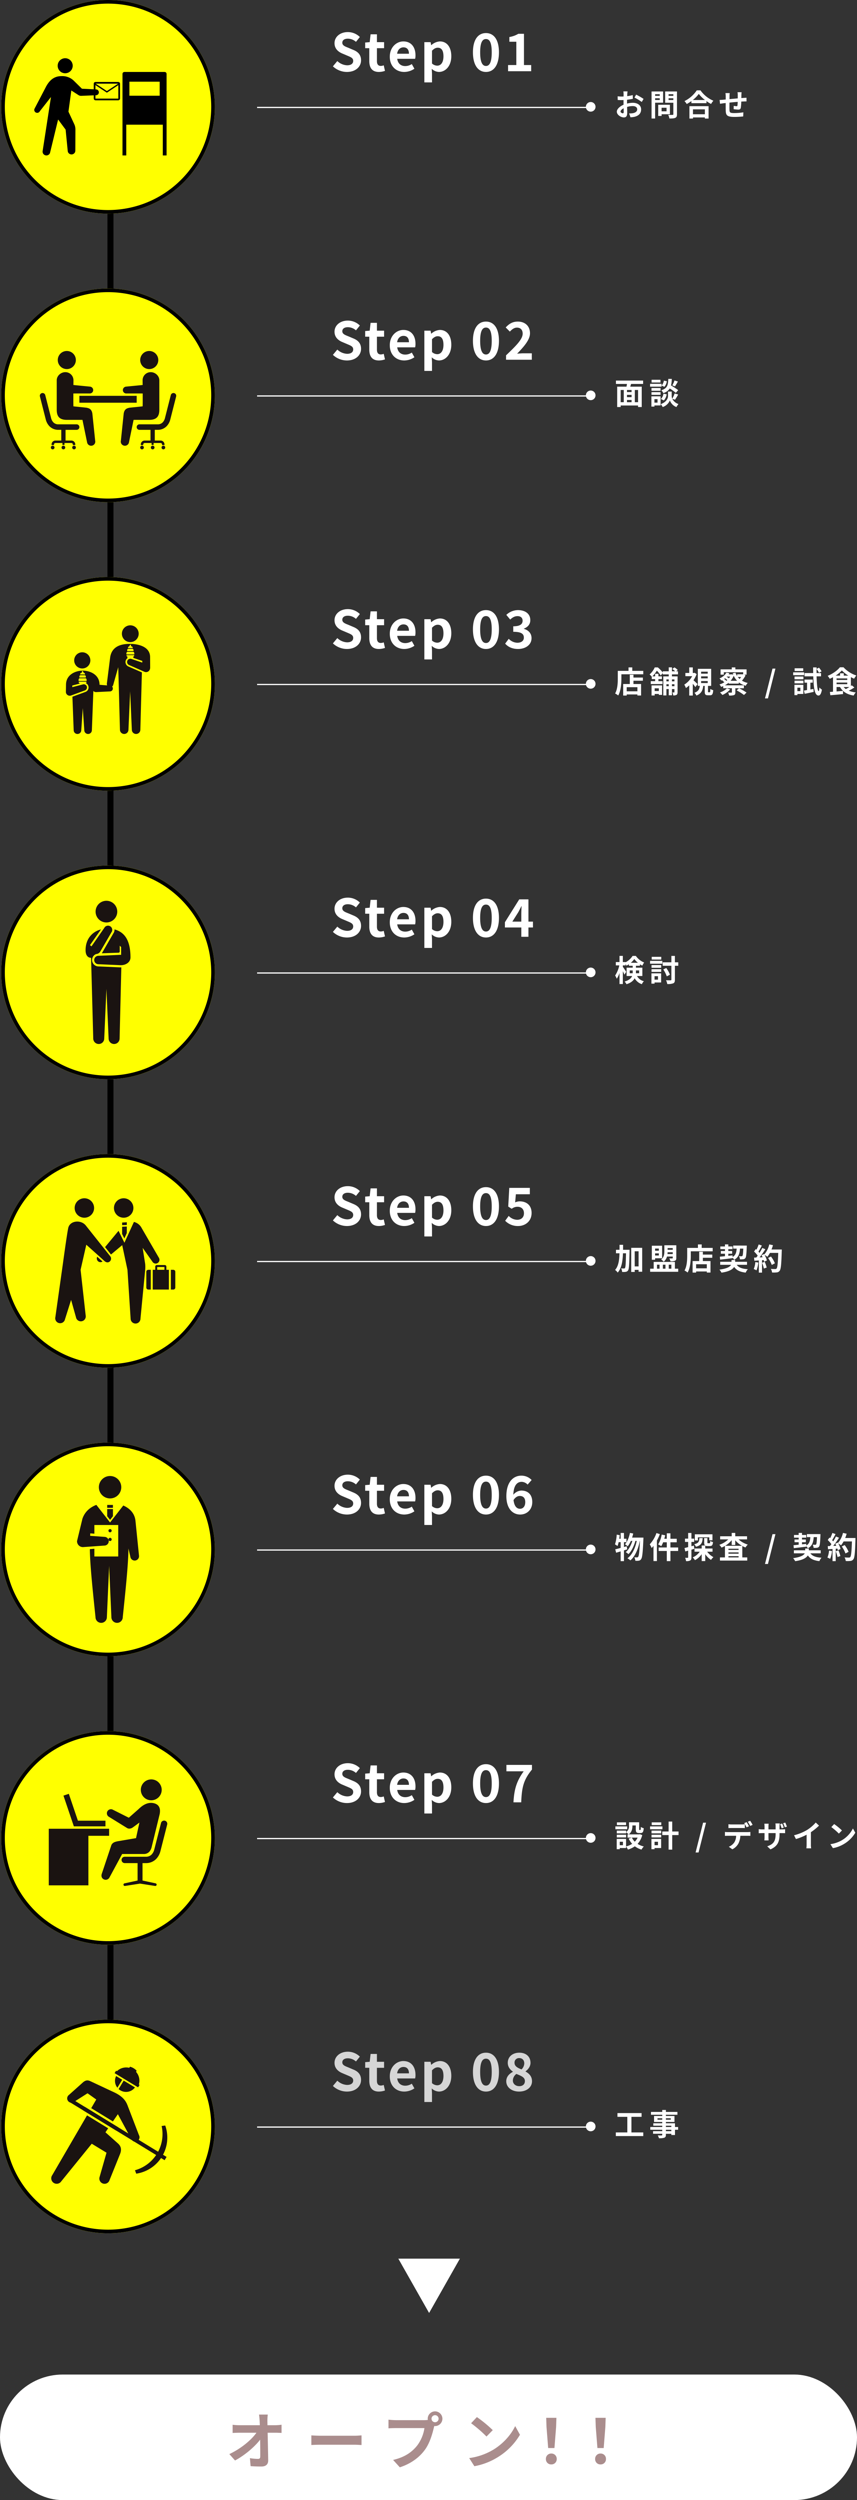 <svg xmlns="http://www.w3.org/2000/svg" width="710" height="2071" viewBox="0 0 710 2071"><rect x="0" y="0" width="710" height="2071" fill="#333333" stroke="none"/><g transform="translate(-605 -2175)"><g transform="translate(145 -19.83)"><rect width="710" height="104" rx="52" transform="translate(460 4161.83)" fill="#fff"/><path d="M-133.161-40.851H-140.4c.2,1.326.357,2.958.51,5.151q.076,1.683.153,3.672h-16.881a48.82,48.82,0,0,1-5.661-.357V-25.6c1.785-.1,3.978-.2,5.814-.2h13.923c-4.08,5.814-12.495,13.005-22.44,17.7l4.692,5.3c8.058-4.284,16.32-11.373,20.808-17.238.1,5.253.1,10.353.1,13.77,0,1.479-.51,2.142-1.785,2.142a43.319,43.319,0,0,1-6.783-.612l.561,6.63c2.907.2,5.763.306,8.874.306,3.876,0,5.763-1.887,5.712-5.151-.1-6.885-.306-15.4-.459-22.848h6.579c1.377,0,3.315.1,4.947.153v-6.783a39.426,39.426,0,0,1-5.3.408h-6.375c0-1.326-.051-2.55-.051-3.672A43.62,43.62,0,0,1-133.161-40.851Zm36.108,17.238v8.007c1.887-.153,5.3-.255,8.211-.255h27.387c2.142,0,4.743.2,5.967.255v-8.007c-1.326.1-3.57.306-5.967.306H-88.842C-91.494-23.307-95.217-23.46-97.053-23.613ZM2.5-37.383a2.96,2.96,0,0,1,2.958-2.958,2.95,2.95,0,0,1,2.907,2.958,2.939,2.939,0,0,1-2.907,2.907A2.95,2.95,0,0,1,2.5-37.383Zm-3.162,0a5.649,5.649,0,0,0,.1.969,22.005,22.005,0,0,1-2.907.2H-27.081a56.785,56.785,0,0,1-6.069-.408v7.191c1.275-.1,3.723-.2,6.069-.2H-3.366A32.049,32.049,0,0,1-9.333-15.249c-4.131,5.2-9.894,9.639-19.992,11.985l5.559,6.12C-14.688-.1-7.854-5.151-3.264-11.271c4.284-5.661,6.477-13.566,7.65-18.564.153-.459.255-.969.408-1.53a2.908,2.908,0,0,0,.663.051,6.117,6.117,0,0,0,6.069-6.069A6.128,6.128,0,0,0,5.457-43.5,6.138,6.138,0,0,0-.663-37.383ZM40.086-38.76l-4.794,5.1a106.041,106.041,0,0,1,12.75,11.016l5.2-5.3A103,103,0,0,0,40.086-38.76ZM33.711-4.794l4.284,6.732A55.231,55.231,0,0,0,56.916-5.253a54.231,54.231,0,0,0,18.87-18.87l-3.978-7.191C68.6-24.429,61.965-16.626,53.244-11.475A52.565,52.565,0,0,1,33.711-4.794Zm65.433-8.313h5.2l1.377-17.442.255-7.6H97.512l.255,7.6Zm2.6,13.566a4.34,4.34,0,0,0,4.488-4.488,4.353,4.353,0,0,0-4.488-4.539,4.353,4.353,0,0,0-4.488,4.539A4.312,4.312,0,0,0,101.745.459Zm38.2-13.566h5.2l1.377-17.442.255-7.6h-8.466l.255,7.6Zm2.6,13.566a4.34,4.34,0,0,0,4.488-4.488,4.353,4.353,0,0,0-4.488-4.539,4.353,4.353,0,0,0-4.488,4.539A4.312,4.312,0,0,0,142.545.459Z" transform="translate(815 4235.83)" fill="#aa8d8d"/></g><path d="M25.5,0,51,45H0Z" transform="translate(986 4091) rotate(180)" fill="#fff"/><path d="M13194.014,3947.243h-5V2263.5h5Z" transform="translate(-12495)"/><g transform="translate(3 -53)"><g transform="translate(815 2312.5)"><path d="M13734.387,1074.1h-276.57v-1h276.57Z" transform="translate(-13457.816 -1069.098)" fill="#fff"/><circle cx="4" cy="4" r="4" transform="translate(272.385)" fill="#fff"/></g><path d="M10.9-20.3H7.45a20.12,20.12,0,0,1,.175,2.2c0,.425,0,1.15-.025,2.025-.5.025-1,.05-1.45.05a27.722,27.722,0,0,1-3.45-.2L2.75-13.2a30.65,30.65,0,0,0,3.5.125c.4,0,.85-.025,1.325-.05v2.1c0,.575,0,1.175.025,1.775C4.525-7.925,2.025-5.65,2.025-3.475c0,2.65,3.425,4.75,5.85,4.75,1.65,0,2.75-.825,2.75-3.925,0-.85-.05-2.8-.1-4.775a16.855,16.855,0,0,1,4.7-.7c2.175,0,3.675,1,3.675,2.7,0,1.825-1.6,2.825-3.625,3.2A19.25,19.25,0,0,1,12.2-2.05l1.15,3.225a22.89,22.89,0,0,0,3.275-.4C20.6-.225,22.15-2.45,22.15-5.4c0-3.45-3.025-5.45-6.875-5.45a20.715,20.715,0,0,0-4.8.65v-.925c0-.725,0-1.5.025-2.25,1.625-.2,3.35-.45,4.775-.775l-.075-3.1a30.618,30.618,0,0,1-4.6.9c.025-.625.05-1.225.075-1.775C10.725-18.775,10.825-19.85,10.9-20.3Zm7.125,2.7L16.65-15.175a39.776,39.776,0,0,1,6.025,3.65l1.5-2.55A52.242,52.242,0,0,0,18.025-17.6ZM5.1-3.6c0-.875,1.025-1.9,2.55-2.725.05,1.35.075,2.5.075,3.125,0,.85-.35,1.05-.8,1.05C6.275-2.15,5.1-2.825,5.1-3.6ZM37.575-17.95v1.35H33.75v-1.35ZM33.75-13.175V-14.6h3.825v1.425Zm6.6,2.25v-9.3H30.8v22.4h2.95v-13.1ZM43.225-6.75V-3.8H39.1V-6.75ZM46-1.35V-9.2H36.325V.05H39.1v-1.4Zm-1.1-11.8V-14.6h3.95v1.45Zm3.95-4.825V-16.6H44.9v-1.375Zm3-2.25H42.075V-10.9H48.85v9.475c0,.45-.175.6-.65.6-.475.025-2.175.05-3.625-.05a10.645,10.645,0,0,1,1,3.05c2.3,0,3.875-.075,4.9-.575,1.05-.475,1.375-1.325,1.375-2.975Zm23.125,14.8V-1.35H65.1V-5.425ZM62.175,2.2H65.1V1.275h9.875V2.2h3.05V-8.05H62.175ZM64.95-13.15a25.544,25.544,0,0,0,4.975-5.075A27.386,27.386,0,0,0,75.05-13.15Zm3.3-8a26.466,26.466,0,0,1-10.175,8.9A12.14,12.14,0,0,1,59.95-9.825a34.832,34.832,0,0,0,3.875-2.45v1.75h12.45V-12.25A29.987,29.987,0,0,0,80.1-9.875a14.532,14.532,0,0,1,1.925-2.675,25.114,25.114,0,0,1-10.7-8.6Zm37.125,1.525h-3.35a21.032,21.032,0,0,1,.175,2.3V-14.5c-2.275.2-4.7.425-6.825.625,0-.975.025-1.825.025-2.4a16.561,16.561,0,0,1,.15-2.6H92.025a19.31,19.31,0,0,1,.2,2.775v2.525c-.8.075-1.45.125-1.9.175-1.275.125-2.425.175-3.15.175l.35,3.2c.65-.1,2.2-.35,3-.45.425-.05,1-.1,1.675-.175,0,2.325,0,4.75.025,5.825C92.35-.5,93.125.85,99.6.85a70.724,70.724,0,0,0,7.125-.4l.125-3.4a50.368,50.368,0,0,1-7.475.625c-3.75,0-3.975-.55-4.025-3C95.3-6.4,95.325-8.7,95.35-11c2.125-.225,4.575-.45,6.8-.625a27.543,27.543,0,0,1-.2,3.025c-.05.475-.275.575-.775.575a13.245,13.245,0,0,1-2.3-.325L98.8-5.575a37.838,37.838,0,0,0,3.775.375c1.275,0,1.9-.325,2.175-1.65a43.86,43.86,0,0,0,.375-5c.725-.05,1.375-.075,1.925-.1.65-.025,1.975-.05,2.4-.025V-15.05c-.725.075-1.7.125-2.4.175-.575.025-1.2.075-1.875.125.025-.825.025-1.725.05-2.7C105.25-18.125,105.325-19.225,105.375-19.625Z" transform="translate(1111 2324)" fill="#fff"/><circle cx="88.5" cy="88.5" r="88.5" transform="translate(603 2228)" fill="#ff0"/><path d="M88.5,3A86.148,86.148,0,0,0,71.266,4.737,85.014,85.014,0,0,0,40.7,17.6,85.759,85.759,0,0,0,9.718,55.22,85.049,85.049,0,0,0,4.737,71.266a86.363,86.363,0,0,0,0,34.469A85.014,85.014,0,0,0,17.6,136.3a85.759,85.759,0,0,0,37.62,30.98,85.049,85.049,0,0,0,16.045,4.981,86.363,86.363,0,0,0,34.469,0A85.014,85.014,0,0,0,136.3,159.4a85.759,85.759,0,0,0,30.98-37.62,85.049,85.049,0,0,0,4.981-16.045,86.363,86.363,0,0,0,0-34.469A85.014,85.014,0,0,0,159.4,40.7a85.759,85.759,0,0,0-37.62-30.98,85.049,85.049,0,0,0-16.045-4.981A86.148,86.148,0,0,0,88.5,3m0-3A88.5,88.5,0,1,1,0,88.5,88.5,88.5,0,0,1,88.5,0Z" transform="translate(603 2228)"/><g transform="translate(605.176 1330.352)"><path d="M133.209,957.257H99.925a1.617,1.617,0,0,0-1.615,1.617v67.54h3.131v-25.482h30.252v25.482h3.131v-67.54A1.616,1.616,0,0,0,133.209,957.257ZM129.1,976.944H104.038V965.311H129.1Z"/><path d="M44.6,952.109a6.229,6.229,0,1,0,6.228-6.228A6.23,6.23,0,0,0,44.6,952.109Z"/><path d="M76.252,971.692l-11.546-.543-6.814-6.71a13.719,13.719,0,0,0-10.019-3.73c-4.422,0-9.384,1.495-13.448,9.764l-8.883,17.011a2.424,2.424,0,1,0,4.236,2.356L39.051,978l-6.9,44.753a3.16,3.16,0,0,0,6.239,1.01l6.578-27.126,6.223,8.393,1.738,17.6a3.159,3.159,0,0,0,6.305-.41s.077-16.776.076-16.781a10.808,10.808,0,0,0-.842-4.669L53.53,990.145,55.923,972.6l5.809,3.756a4.149,4.149,0,0,0,2.008.7l12.5-.513a2.424,2.424,0,1,0,.014-4.847Z"/><path d="M94.777,965.538H75.972a1.489,1.489,0,0,0-1.488,1.488V979.25a1.49,1.49,0,0,0,1.488,1.488H94.777a1.49,1.49,0,0,0,1.489-1.488V967.026A1.49,1.49,0,0,0,94.777,965.538Zm-.091,1.411-9.311,6.158-9.311-6.158Zm.091,12.379H75.972a.079.079,0,0,1-.078-.078v-11.1l9.481,6.273,9.48-6.273v11.1A.079.079,0,0,1,94.777,979.328Z"/></g><path d="M13.416.6c7.353,0,11.7-4.429,11.7-9.632,0-4.6-2.537-7.052-6.407-8.643l-4.171-1.763c-2.709-1.075-4.945-1.892-4.945-4.171,0-2.107,1.763-3.354,4.558-3.354A10.151,10.151,0,0,1,20.9-24.338l3.225-4a14.121,14.121,0,0,0-9.976-4.085c-6.45,0-11.008,4-11.008,9.2,0,4.644,3.225,7.224,6.45,8.557l4.257,1.806c2.838,1.2,4.773,1.935,4.773,4.3,0,2.236-1.763,3.655-5.074,3.655A12.519,12.519,0,0,1,5.461-8.428L1.806-4.042A16.956,16.956,0,0,0,13.416.6ZM39.861.6a15.561,15.561,0,0,0,5.074-.9L43.9-4.9a7.035,7.035,0,0,1-2.365.516c-2.15,0-3.268-1.29-3.268-4.042V-19.092H44.2V-24.08H38.27v-6.493H33.024l-.731,6.493-3.741.3v4.687h3.4V-8.428C31.949-3.053,34.142.6,39.861.6Zm21.07,0a15.16,15.16,0,0,0,8.385-2.666l-2.15-3.87a9.925,9.925,0,0,1-5.418,1.677c-3.569,0-6.149-2.064-6.665-6.02H69.918a11.884,11.884,0,0,0,.3-2.924c0-6.622-3.44-11.481-10.062-11.481-5.719,0-11.223,4.859-11.223,12.642C48.934-4.085,54.18.6,60.931.6ZM55-14.491c.473-3.483,2.709-5.289,5.246-5.289,3.1,0,4.558,2.064,4.558,5.289ZM77.572,9.245h6.321V1.935l-.215-3.956A8.95,8.95,0,0,0,89.655.6c5.289,0,10.234-4.773,10.234-13.029,0-7.4-3.526-12.255-9.46-12.255a11.431,11.431,0,0,0-7.1,3.1h-.129l-.473-2.494h-5.16ZM88.236-4.6a6.561,6.561,0,0,1-4.343-1.806V-16.985c1.634-1.677,3.1-2.494,4.73-2.494,3.311,0,4.773,2.537,4.773,7.138C93.4-7.1,91.16-4.6,88.236-4.6ZM128.613.6c6.536,0,10.75-5.719,10.75-16.254,0-10.449-4.214-15.953-10.75-15.953S117.82-26.144,117.82-15.652C117.82-5.117,122.077.6,128.613.6Zm0-4.945c-2.752,0-4.816-2.666-4.816-11.309,0-8.6,2.064-11.008,4.816-11.008s4.773,2.408,4.773,11.008C133.386-7.009,131.365-4.343,128.613-4.343ZM146.931,0h19.135V-5.117h-5.977V-31H155.4a20.64,20.64,0,0,1-7.4,2.666v3.913h5.762V-5.117h-6.837Z" transform="translate(876 2287)" fill="#fff"/></g><g transform="translate(3 186)"><g transform="translate(815 2312.5)"><path d="M13734.387,1074.1h-276.57v-1h276.57Z" transform="translate(-13457.816 -1069.098)" fill="#fff"/><circle cx="4" cy="4" r="4" transform="translate(272.385)" fill="#fff"/></g><path d="M19.625-1.825h-2.7V-11.95h2.7ZM5.2-11.95H7.775V-1.825H5.2Zm9.05,1.725H10.425V-11.95H14.25Zm-3.825,6.55H14.25v1.85H10.425ZM14.25-6H10.425V-7.9H14.25ZM23.8-16.95v-2.8H1.3v2.8h9.125c-.1.75-.25,1.525-.4,2.25h-7.7V2.175H5.2V.9H19.625V2.175H22.65V-14.7h-9.5c.2-.725.45-1.475.675-2.25Zm26-2.9A21.957,21.957,0,0,1,48-15.775l2.2.85c.7-1.05,1.6-2.575,2.425-4.025Zm3.05,8.025A51.98,51.98,0,0,0,46.925-15.7a26.376,26.376,0,0,0,.625-5.45H44.675c-.2,4.95-.6,7.8-5.8,9.425a7.286,7.286,0,0,1,1.65,2.35,9.413,9.413,0,0,0,5.35-3.825,37.429,37.429,0,0,1,5,3.625ZM40.975-3.275a9.55,9.55,0,0,0,2.325-5.1L40.7-8.9a7.992,7.992,0,0,1-2.175,4.4ZM41-19.7a8.091,8.091,0,0,1-1.875,4.125l2.325,1A8.913,8.913,0,0,0,43.425-19.2Zm-2.825-.7h-7.35v2.25h7.35Zm.9,3.35h-9.5v2.35h9.5Zm-.825,3.475h-7.5V-11.3h7.5Zm-7.5,5.65h7.5V-10.15h-7.5Zm5,3.575v2.875H33.175V-4.35ZM38.275-6.7h-7.6V1.825h2.5V.85h5.1Zm11.95,2.825a48.084,48.084,0,0,0,2.625-4.3l-2.925-.9A27.029,27.029,0,0,1,47.95-4.75a5.386,5.386,0,0,1-.475-2.1v-3.775H44.45V-6.85c0,1.675-1.275,4.95-6.05,6.625A12.462,12.462,0,0,1,40.025,2.2a9.965,9.965,0,0,0,5.95-5.5,9.25,9.25,0,0,0,5.4,5.5,23.491,23.491,0,0,1,1.7-2.525A8.542,8.542,0,0,1,47.95-4.7Z" transform="translate(1111 2324)" fill="#fff"/><circle cx="88.5" cy="88.5" r="88.5" transform="translate(603 2228)" fill="#ff0"/><path d="M88.5,3A86.148,86.148,0,0,0,71.266,4.737,85.014,85.014,0,0,0,40.7,17.6,85.759,85.759,0,0,0,9.718,55.22,85.049,85.049,0,0,0,4.737,71.266a86.363,86.363,0,0,0,0,34.469A85.014,85.014,0,0,0,17.6,136.3a85.759,85.759,0,0,0,37.62,30.98,85.049,85.049,0,0,0,16.045,4.981,86.363,86.363,0,0,0,34.469,0A85.014,85.014,0,0,0,136.3,159.4a85.759,85.759,0,0,0,30.98-37.62,85.049,85.049,0,0,0,4.981-16.045,86.363,86.363,0,0,0,0-34.469A85.014,85.014,0,0,0,159.4,40.7a85.759,85.759,0,0,0-37.62-30.98,85.049,85.049,0,0,0-16.045-4.981A86.148,86.148,0,0,0,88.5,3m0-3A88.5,88.5,0,1,1,0,88.5,88.5,88.5,0,0,1,88.5,0Z" transform="translate(603 2228)"/><path d="M13.416.6c7.353,0,11.7-4.429,11.7-9.632,0-4.6-2.537-7.052-6.407-8.643l-4.171-1.763c-2.709-1.075-4.945-1.892-4.945-4.171,0-2.107,1.763-3.354,4.558-3.354A10.151,10.151,0,0,1,20.9-24.338l3.225-4a14.121,14.121,0,0,0-9.976-4.085c-6.45,0-11.008,4-11.008,9.2,0,4.644,3.225,7.224,6.45,8.557l4.257,1.806c2.838,1.2,4.773,1.935,4.773,4.3,0,2.236-1.763,3.655-5.074,3.655A12.519,12.519,0,0,1,5.461-8.428L1.806-4.042A16.956,16.956,0,0,0,13.416.6ZM39.861.6a15.561,15.561,0,0,0,5.074-.9L43.9-4.9a7.035,7.035,0,0,1-2.365.516c-2.15,0-3.268-1.29-3.268-4.042V-19.092H44.2V-24.08H38.27v-6.493H33.024l-.731,6.493-3.741.3v4.687h3.4V-8.428C31.949-3.053,34.142.6,39.861.6Zm21.07,0a15.16,15.16,0,0,0,8.385-2.666l-2.15-3.87a9.925,9.925,0,0,1-5.418,1.677c-3.569,0-6.149-2.064-6.665-6.02H69.918a11.884,11.884,0,0,0,.3-2.924c0-6.622-3.44-11.481-10.062-11.481-5.719,0-11.223,4.859-11.223,12.642C48.934-4.085,54.18.6,60.931.6ZM55-14.491c.473-3.483,2.709-5.289,5.246-5.289,3.1,0,4.558,2.064,4.558,5.289ZM77.572,9.245h6.321V1.935l-.215-3.956A8.95,8.95,0,0,0,89.655.6c5.289,0,10.234-4.773,10.234-13.029,0-7.4-3.526-12.255-9.46-12.255a11.431,11.431,0,0,0-7.1,3.1h-.129l-.473-2.494h-5.16ZM88.236-4.6a6.561,6.561,0,0,1-4.343-1.806V-16.985c1.634-1.677,3.1-2.494,4.73-2.494,3.311,0,4.773,2.537,4.773,7.138C93.4-7.1,91.16-4.6,88.236-4.6ZM128.613.6c6.536,0,10.75-5.719,10.75-16.254,0-10.449-4.214-15.953-10.75-15.953S117.82-26.144,117.82-15.652C117.82-5.117,122.077.6,128.613.6Zm0-4.945c-2.752,0-4.816-2.666-4.816-11.309,0-8.6,2.064-11.008,4.816-11.008s4.773,2.408,4.773,11.008C133.386-7.009,131.365-4.343,128.613-4.343ZM145.254,0h21.328V-5.332h-6.966c-1.505,0-3.612.172-5.2.344,5.676-5.934,10.664-11.524,10.664-16.942,0-5.848-4-9.675-10.019-9.675-4.343,0-7.181,1.72-10.1,4.859l3.44,3.44c1.634-1.763,3.526-3.311,5.848-3.311,3.053,0,4.773,1.892,4.773,5.031,0,4.6-5.461,10.019-13.76,17.931Z" transform="translate(876 2287)" fill="#fff"/><g transform="translate(461.638 1320.994)"><g transform="translate(173.355 993.574)"><g transform="translate(80.231)"><path d="M245.516,1025.492a1.524,1.524,0,1,1-1.523-1.523A1.524,1.524,0,0,1,245.516,1025.492Z" transform="translate(-239.558 -980.339)" fill="#1a1311"/><path d="M260.231,1025.492a1.523,1.523,0,1,1-1.522-1.523A1.523,1.523,0,0,1,260.231,1025.492Z" transform="translate(-236.571 -980.339)" fill="#1a1311"/><path d="M252.846,1025.492a1.524,1.524,0,1,1-1.524-1.523A1.524,1.524,0,0,1,252.846,1025.492Z" transform="translate(-238.07 -980.339)" fill="#1a1311"/><path d="M271.11,987.771a2.29,2.29,0,0,0-2.778,1.652l-4.855,19.074a7.814,7.814,0,0,1-1.826,3.467,5.473,5.473,0,0,1-4.1,1.67H242.335a2.284,2.284,0,1,0,0,4.569h9.173v8.87h-4.818a3.226,3.226,0,0,0-3.222,3.223v.51H245.5v-.51a1.193,1.193,0,0,1,1.19-1.192H252.4v1.593h1.69V1029.1h5.791a1.193,1.193,0,0,1,1.191,1.192v.51H263.1v-.51a3.227,3.227,0,0,0-3.223-3.223h-4.815v-8.87h2.489a10.125,10.125,0,0,0,7.458-3.139,12.457,12.457,0,0,0,2.893-5.422l4.859-19.094A2.288,2.288,0,0,0,271.11,987.771Z" transform="translate(-240.049 -987.701)" fill="#1a1311"/></g><path d="M195.655,1025.492a1.522,1.522,0,1,0,1.522-1.523A1.522,1.522,0,0,0,195.655,1025.492Z" transform="translate(-168.829 -980.339)" fill="#1a1311"/><path d="M180.938,1025.492a1.523,1.523,0,1,0,1.524-1.523A1.524,1.524,0,0,0,180.938,1025.492Z" transform="translate(-171.816 -980.339)" fill="#1a1311"/><path d="M188.325,1025.492a1.522,1.522,0,1,0,1.522-1.523A1.522,1.522,0,0,0,188.325,1025.492Z" transform="translate(-170.317 -980.339)" fill="#1a1311"/><path d="M175.078,987.771a2.287,2.287,0,0,1,2.776,1.652l4.854,19.074a7.852,7.852,0,0,0,1.827,3.467,5.471,5.471,0,0,0,4.1,1.67h15.216a2.284,2.284,0,1,1,0,4.569h-9.173v8.87H199.5a3.226,3.226,0,0,1,3.222,3.223v.51h-2.032v-.51a1.193,1.193,0,0,0-1.19-1.192h-5.7v1.593H192.1V1029.1h-5.791a1.193,1.193,0,0,0-1.19,1.192v.51h-2.031v-.51a3.225,3.225,0,0,1,3.22-3.223h4.817v-8.87h-2.489a10.13,10.13,0,0,1-7.46-3.139,12.465,12.465,0,0,1-2.891-5.422l-4.858-19.094A2.284,2.284,0,0,1,175.078,987.771Z" transform="translate(-173.355 -987.701)" fill="#1a1311"/></g><g transform="translate(187.36 958.762)"><rect width="47.475" height="5.711" transform="translate(18.764 37.131)" fill="#1a1311"/><g transform="translate(0 17.527)"><path d="M252.037,985.453a3.579,3.579,0,0,0-3.763-3.383L233.3,983.533a2.916,2.916,0,0,0-2.756,3.066,2.828,2.828,0,0,0,3.066,2.616h15.043A3.578,3.578,0,0,0,252.037,985.453Z" transform="translate(-175.753 -971.558)" fill="#1a1311"/><path d="M229.191,1030.114l2.352-22.63c.688-3.674,2.724-4.25,4.823-4.706l10.811-1.119c.223.357,0-21.727,0-21.727a6.727,6.727,0,0,1,6.852-6.6c3.714.069,7.088,3.139,7.018,6.851V1004.4c0,4.977-1.665,8.454-8.392,8.454H239.732l-3.869,18.78a3.422,3.422,0,0,1-6.673-1.522Z" transform="translate(-176.044 -973.331)" fill="#1a1311"/><path d="M192.246,985.453a3.579,3.579,0,0,1,3.763-3.383l14.973,1.463a2.918,2.918,0,0,1,2.757,3.066,2.83,2.83,0,0,1-3.069,2.616H195.627A3.577,3.577,0,0,1,192.246,985.453Z" transform="translate(-183.527 -971.558)" fill="#1a1311"/><path d="M216.854,1030.114l-2.352-22.63c-.688-3.674-2.724-4.25-4.824-4.706l-10.811-1.119c-.221.357,0-21.727,0-21.727a6.725,6.725,0,0,0-6.851-6.6c-3.715.069-7.088,3.139-7.018,6.851V1004.4c0,4.977,1.665,8.454,8.392,8.454h12.921l3.87,18.78a3.422,3.422,0,0,0,6.673-1.522Z" transform="translate(-184.997 -973.331)" fill="#1a1311"/></g><g transform="translate(0.863)"><path d="M242.861,968.6a7.492,7.492,0,1,0,4.764-9.464A7.492,7.492,0,0,0,242.861,968.6Z" transform="translate(-174.193 -958.762)" fill="#1a1311"/><path d="M200.325,968.6a7.493,7.493,0,1,1-4.766-9.464A7.5,7.5,0,0,1,200.325,968.6Z" transform="translate(-185.715 -958.762)" fill="#1a1311"/></g></g></g></g><g transform="translate(3 425)"><g transform="translate(815 2312.5)"><path d="M13734.387,1074.1h-276.57v-1h276.57Z" transform="translate(-13457.816 -1069.098)" fill="#fff"/><circle cx="4" cy="4" r="4" transform="translate(272.385)" fill="#fff"/></g><path d="M19.075-1.35H10.2v-3.4h8.875ZM15.8-15.075H12.775v7.7H7.3v9.55h2.9V1.25h8.875v.9h3.05V-7.375H15.8V-10.1h7.8v-2.625H15.8Zm-.975-3.2V-21.15h-3.1v2.875h-8.9v6.3C2.825-8.375,2.65-3.125.6.45A13.808,13.808,0,0,1,3.175,2.125C5.425-1.775,5.8-7.95,5.8-11.975V-15.45H23.925v-2.825Zm22,14.45v2.25h-3.45v-2.25ZM30.8,2.125h2.575V.85h3.45v.775H39.5v-7.85H30.8ZM49.75-11.2v1.6H47.675v-1.6ZM47.675-5.575V-7.2H49.75v1.625Zm-4.575,0V-7.2h1.925v1.625ZM45.025-11.2v1.6H43.1v-1.6Zm7.65-4.15V-17.9H51.2l1.3-1.075a13.2,13.2,0,0,0-2.75-2.175L48-19.85a16.5,16.5,0,0,1,2.35,1.95H47.675v-3.275h-2.65V-17.9h-4.95v1a25.075,25.075,0,0,0-4.1-4.25H33.45a16.691,16.691,0,0,1-4.3,5.85,9.3,9.3,0,0,1,1.825,1.875v1.975h2.8v1.7H30.15v2.4H39.9v-2.4H36.475v-1.7H39.35v-2.275H36.475V-15.85h-2.7v2.125h-2.3a23.667,23.667,0,0,0,3.7-4.75A23.134,23.134,0,0,1,38.4-14.4l1.675-2.1v1.15h4.95v1.65h-4.5V2.075H43.1V-3.2h1.925V1.95h2.65V-3.2H49.75V-.725c0,.225-.075.3-.3.3a12.948,12.948,0,0,1-1.425,0,8.375,8.375,0,0,1,.75,2.525A5.018,5.018,0,0,0,51.5,1.6c.7-.45.85-1.125.85-2.275V-13.7H47.675v-1.65ZM68.9-7.325c-.475-.5-2.275-2.225-3.375-3.175a25.144,25.144,0,0,0,2.6-5.1l-1.65-1.075-.5.125H64.95v-4.6H62.025v4.6h-3.2v2.675H64.45a18.649,18.649,0,0,1-6.55,7A12.855,12.855,0,0,1,59.25-4.05,20.288,20.288,0,0,0,62.025-6.3V2.175H64.95v-9.75A34.477,34.477,0,0,1,67.1-4.85ZM71.85-9.85h5.475v1.675H71.85Zm0-3.875h5.475v1.675H71.85Zm0-3.875h5.475v1.65H71.85ZM77.975-.55c-.375,0-.425-.075-.425-.775v-4.5h2.625V-19.95H69.15V-5.825h1.625c-.325,2.55-1.1,4.525-4.475,5.7a7.446,7.446,0,0,1,1.675,2.3C72.1.525,73.2-2.25,73.6-5.825h1.25v4.55c0,2.425.475,3.225,2.65,3.225h1.75c1.7,0,2.375-.85,2.625-4.225A7.316,7.316,0,0,1,79.5-3.325c-.05,2.45-.15,2.775-.575,2.775ZM93.25-3.825a14.073,14.073,0,0,1-5.75,3.4,22.675,22.675,0,0,1,2,2.125,18.836,18.836,0,0,0,6.4-4.575ZM109.475-.3a44.564,44.564,0,0,0-6.2-3.575l-2,1.775a38.812,38.812,0,0,1,6.075,3.8ZM90.9-11.6c.275-.175.525-.375.75-.55a15.256,15.256,0,0,1,1.9,1.5,6.515,6.515,0,0,1-.775.675A12.523,12.523,0,0,0,90.9-11.6Zm4.975-1.95a12.224,12.224,0,0,1-1.025,1.5,12.661,12.661,0,0,0-1.825-1.325l.175-.175Zm.4,3.5a14.46,14.46,0,0,0,2.575-4.175,15.743,15.743,0,0,0,2.825,4.175Zm8.7-3.15a12.6,12.6,0,0,1-1.2,1.65,11.934,11.934,0,0,1-1.525-1.65ZM103.05-7.7V-8.775A15.869,15.869,0,0,0,108.8-5.95a10.179,10.179,0,0,1,1.675-2.325A15.745,15.745,0,0,1,105.7-10.15a21.17,21.17,0,0,0,2.95-4.35l-1.025-.65H109.5v-4.375h-9.275V-21.15H97.25v1.625H87.975v4.375H90.65v-1.975H106.7v1.65l-.225.05h-4.75v1.5a14.087,14.087,0,0,1-1.45-2.875l-2.25.575c.15.45.325.875.5,1.275l-1.1-.525-.45.125H94.65c.225-.325.425-.65.625-1l-2.45-.425A11.791,11.791,0,0,1,87.05-12a6.418,6.418,0,0,1,1.525,1.75c.2-.1.425-.2.6-.3A14.286,14.286,0,0,1,91.05-8.775a16.759,16.759,0,0,1-4,1.75,8.761,8.761,0,0,1,1.4,2.05q.863-.3,1.725-.675v1.775H97.35V-.6c0,.275-.1.35-.45.375-.35,0-1.625,0-2.65-.05a9.7,9.7,0,0,1,.8,2.45,12.574,12.574,0,0,0,3.975-.35c.975-.4,1.2-1.025,1.2-2.325V-3.875h7.05V-6.3h-15.8a16.411,16.411,0,0,0,3.2-2.175V-7.7ZM124.775,4.55h2.45l6.2-24.7H131ZM156.45-20.4h-7.125v2.25h7.125Zm.725,3.35h-9.05v2.35h9.05Zm-3.1,12.7v2.875h-2.45V-4.35ZM156.55-6.7h-7.375V1.825h2.45V.85h4.925Zm-7.3-1.225h7.35V-10.15h-7.35Zm0-3.375h7.35v-2.275h-7.35Zm13.125,8.45V-8.5h1.95v-2.55h-6.8V-8.5h2.1v6.125c-.95.15-1.825.3-2.575.4l.6,2.725c2.15-.45,4.875-1.025,7.45-1.6l-.2-2.45Zm8.825-10.9v-2.7h-3.7q-.037-1.65,0-3.375a17.125,17.125,0,0,1,2,3.15l2.15-1.2a17.624,17.624,0,0,0-2.15-3.05l-2,1.025v-1.25h-2.85c0,1.65.025,3.2.05,4.7h-7.15v2.7h7.225C165.075-3.8,166,2.1,169.1,2.175c.925.025,2.175-.85,2.825-4.925a9.359,9.359,0,0,1-2.075-1.775c-.1,1.875-.3,3.025-.625,3.025-.95-.075-1.525-5.1-1.7-12.25ZM194.675-4.9c-.95.625-2,1.225-2.925,1.725a9.1,9.1,0,0,1-1.8-1.725Zm-10.6-3.7h8.85v1.375h-8.85Zm5.95-5.725V-16.25h-3.05v1.925h-3.7a25.277,25.277,0,0,0,5.175-4.325,25.834,25.834,0,0,0,5.375,4.325Zm-5.95,2.3h8.85v1.3h-8.85Zm12.6,5.725c-.225.175-.475.375-.75.55v-7.325c.9.475,1.8.925,2.675,1.3a14.1,14.1,0,0,1,1.875-2.65A25.279,25.279,0,0,1,189.8-21.25h-2.975c-1.975,2.575-6.025,5.475-10.125,7.1a12.433,12.433,0,0,1,1.725,2.45c.9-.4,1.825-.85,2.7-1.325V-1c-.95.075-1.825.15-2.6.2l.4,2.725c2.875-.25,6.8-.6,10.5-.975l-.05-2.625-5.3.45V-4.9h2.875c2.2,3.925,5.8,6.175,11.25,7.075a11.665,11.665,0,0,1,1.775-2.6,21.684,21.684,0,0,1-5.8-1.4,45.053,45.053,0,0,0,4.65-2.7Z" transform="translate(1111 2324)" fill="#fff"/><circle cx="88.5" cy="88.5" r="88.5" transform="translate(603 2228)" fill="#ff0"/><path d="M88.5,3A86.148,86.148,0,0,0,71.266,4.737,85.014,85.014,0,0,0,40.7,17.6,85.759,85.759,0,0,0,9.718,55.22,85.049,85.049,0,0,0,4.737,71.266a86.363,86.363,0,0,0,0,34.469A85.014,85.014,0,0,0,17.6,136.3a85.759,85.759,0,0,0,37.62,30.98,85.049,85.049,0,0,0,16.045,4.981,86.363,86.363,0,0,0,34.469,0A85.014,85.014,0,0,0,136.3,159.4a85.759,85.759,0,0,0,30.98-37.62,85.049,85.049,0,0,0,4.981-16.045,86.363,86.363,0,0,0,0-34.469A85.014,85.014,0,0,0,159.4,40.7a85.759,85.759,0,0,0-37.62-30.98,85.049,85.049,0,0,0-16.045-4.981A86.148,86.148,0,0,0,88.5,3m0-3A88.5,88.5,0,1,1,0,88.5,88.5,88.5,0,0,1,88.5,0Z" transform="translate(603 2228)"/><path d="M13.416.6c7.353,0,11.7-4.429,11.7-9.632,0-4.6-2.537-7.052-6.407-8.643l-4.171-1.763c-2.709-1.075-4.945-1.892-4.945-4.171,0-2.107,1.763-3.354,4.558-3.354A10.151,10.151,0,0,1,20.9-24.338l3.225-4a14.121,14.121,0,0,0-9.976-4.085c-6.45,0-11.008,4-11.008,9.2,0,4.644,3.225,7.224,6.45,8.557l4.257,1.806c2.838,1.2,4.773,1.935,4.773,4.3,0,2.236-1.763,3.655-5.074,3.655A12.519,12.519,0,0,1,5.461-8.428L1.806-4.042A16.956,16.956,0,0,0,13.416.6ZM39.861.6a15.561,15.561,0,0,0,5.074-.9L43.9-4.9a7.035,7.035,0,0,1-2.365.516c-2.15,0-3.268-1.29-3.268-4.042V-19.092H44.2V-24.08H38.27v-6.493H33.024l-.731,6.493-3.741.3v4.687h3.4V-8.428C31.949-3.053,34.142.6,39.861.6Zm21.07,0a15.16,15.16,0,0,0,8.385-2.666l-2.15-3.87a9.925,9.925,0,0,1-5.418,1.677c-3.569,0-6.149-2.064-6.665-6.02H69.918a11.884,11.884,0,0,0,.3-2.924c0-6.622-3.44-11.481-10.062-11.481-5.719,0-11.223,4.859-11.223,12.642C48.934-4.085,54.18.6,60.931.6ZM55-14.491c.473-3.483,2.709-5.289,5.246-5.289,3.1,0,4.558,2.064,4.558,5.289ZM77.572,9.245h6.321V1.935l-.215-3.956A8.95,8.95,0,0,0,89.655.6c5.289,0,10.234-4.773,10.234-13.029,0-7.4-3.526-12.255-9.46-12.255a11.431,11.431,0,0,0-7.1,3.1h-.129l-.473-2.494h-5.16ZM88.236-4.6a6.561,6.561,0,0,1-4.343-1.806V-16.985c1.634-1.677,3.1-2.494,4.73-2.494,3.311,0,4.773,2.537,4.773,7.138C93.4-7.1,91.16-4.6,88.236-4.6ZM128.613.6c6.536,0,10.75-5.719,10.75-16.254,0-10.449-4.214-15.953-10.75-15.953S117.82-26.144,117.82-15.652C117.82-5.117,122.077.6,128.613.6Zm0-4.945c-2.752,0-4.816-2.666-4.816-11.309,0-8.6,2.064-11.008,4.816-11.008s4.773,2.408,4.773,11.008C133.386-7.009,131.365-4.343,128.613-4.343ZM155.187.6c6.063,0,11.18-3.311,11.18-8.987,0-4.085-2.752-6.708-6.321-7.654v-.215c3.311-1.333,5.289-3.655,5.289-7.009,0-5.332-4.171-8.342-10.32-8.342a14.161,14.161,0,0,0-9.546,3.956l3.225,3.87c1.892-1.763,3.741-2.838,6.02-2.838,2.709,0,4.257,1.419,4.257,3.827,0,2.666-1.892,4.6-7.74,4.6v4.558c6.923,0,8.772,1.849,8.772,4.859,0,2.666-2.193,4.214-5.418,4.214a10.108,10.108,0,0,1-7.1-3.268l-2.967,4C146.759-1.29,150.156.6,155.187.6Z" transform="translate(876 2287)" fill="#fff"/><g transform="translate(322.315 1327.735)"><g transform="translate(368.182 940.265)"><path d="M380.435,947.221a6.957,6.957,0,1,0,6.956-6.956A6.957,6.957,0,0,0,380.435,947.221Z" transform="translate(-367.947 -940.265)" fill="#1a1311"/><path d="M370.8,966.566l-2.75,21.786a2.707,2.707,0,1,0,5.333.933l4.1-14.411,1.393,51.784a3.529,3.529,0,0,0,7.058,0l1.4-31.837,1.4,31.837a3.529,3.529,0,0,0,7.058,0l1.275-47.47-11.046-4.85a4.032,4.032,0,0,1-2.268-5.2,3.916,3.916,0,0,1,1.362-1.747l-.081-1.091c-.018-.29-.077-.4-.276-.423h-.205c-.113,0-.2-.127-.2-.282v-.474a.2.2,0,0,1,.2-.229h5.9c.113,0,.2.128.2.284v.419c0,.156-.091.282-.2.282h-.205c-.208,0-.241.108-.241.3l-.04,1,7.425,2.5v1.392l-8.907-3.009a2.707,2.707,0,0,0-1.957,5.048l12.789,5.617a3.321,3.321,0,0,0,4.3-1.9,4.63,4.63,0,0,0,.3-1.858l-.042-8.416c0-9.584-11.6-11-16.537-11S372.431,956.147,370.8,966.566Zm18.666-7.527h-3.916a1.326,1.326,0,0,1,1.19-1.489c.087-.812.559-1.436,1.448-1.353-.314.249-.273,1.339.158,1.374C388.853,957.612,389.467,958.007,389.467,959.039Zm.53,2.5h-4.975c-.4-.758.068-1.812.594-1.894H389.4C389.928,959.723,390.4,960.777,390,961.535Zm-4.96.6h4.945c.554,0,1.051,1.22.7,2.193h-6.342C383.986,963.358,384.483,962.138,385.036,962.138Z" transform="translate(-368.01 -940.187)" fill="#1a1311"/></g><g transform="translate(334.269 962.602)"><path d="M354.51,969.191a6.7,6.7,0,1,1-6.7-6.7A6.7,6.7,0,0,1,354.51,969.191Z" transform="translate(-334.234 -962.489)" fill="#1a1311"/><path d="M373.161,992.14a2.413,2.413,0,0,0-2.674-2.119l-8.32-.682c0-8.54-8.038-11.733-13.9-11.733s-13.9,3.193-13.9,11.733l-.1,6.147a3.3,3.3,0,0,0,.137.663,3.233,3.233,0,0,0,4.059,2.1l11.447-4.2a2.632,2.632,0,0,0-1.6-5.015l-8.72,2.263v-1.363l6.007-1.56c0-.018,0-.042-.005-.054-.02-.3-.063-.547-.275-.547h-.208c-.115,0-.208-.13-.208-.289v-.425c0-.16.093-.289.208-.289h6c.115,0,.207.13.207.289v.425c0,.16-.092.289-.207.289h-.208a.24.24,0,0,0-.2.163,3.945,3.945,0,0,1-.365,7.361l-10.661,3.915,1.052,27.724a3.145,3.145,0,0,0,6.29,0l1.248-18.291,1.248,18.291a3.145,3.145,0,0,0,6.291,0l1.232-32.476a3.082,3.082,0,0,0,2.129.937l11.871-.577A2.415,2.415,0,0,0,373.161,992.14Zm-25.9-12.826c.438-.036.479-1.144.16-1.4.906-.084,1.385.551,1.473,1.377a1.348,1.348,0,0,1,1.211,1.514h-3.984A1.314,1.314,0,0,1,347.262,979.314Zm-1.074,2.107h3.854c.534.082,1.012,1.156.6,1.926h-5.063C345.175,982.576,345.653,981.5,346.187,981.42Zm5.153,4.771h-6.453c-.358-.99.148-2.231.711-2.231h5.031C351.192,983.96,351.7,985.2,351.341,986.192Z" transform="translate(-334.269 -962.412)" fill="#1a1311"/></g></g></g><g transform="translate(3 664)"><g transform="translate(815 2312.5)"><path d="M13734.387,1074.1h-276.57v-1h276.57Z" transform="translate(-13457.816 -1069.098)" fill="#fff"/><circle cx="4" cy="4" r="4" transform="translate(272.385)" fill="#fff"/></g><path d="M12.7-6.775v-2.35h2.475v1.5c0,.275,0,.575-.025.85Zm7.8-2.35v2.35H17.825c.025-.25.025-.525.025-.775V-9.125ZM13.6-15.45a15.974,15.974,0,0,0,2.9-3.15,16.923,16.923,0,0,0,3.025,3.15ZM23.175-4.5v-6.9H17.85V-13h3.3v-1.225a20.158,20.158,0,0,0,1.975,1.15,16.861,16.861,0,0,1,1.525-2.6,15.819,15.819,0,0,1-6.875-5.475h-2.7a15.492,15.492,0,0,1-5.8,5.275v-.175H7v-5.125H4.25v5.125H1.2v2.75H4.075A24.69,24.69,0,0,1,.625-4.9a14.682,14.682,0,0,1,1.35,2.65A20,20,0,0,0,4.25-7.05v9.2H7V-8.475c.525,1.05,1.025,2.125,1.3,2.85l1.5-2.3C9.425-8.55,7.675-11.225,7-12.1v-1.2H9.275v-1.2A11.172,11.172,0,0,1,10-13.05a15.845,15.845,0,0,0,2.05-1.225V-13h3.125v1.6h-5.05v6.9H14.7C14-2.725,12.325-1.1,8.5.1a11.387,11.387,0,0,1,1.575,2.2C13.75,1.125,15.75-.65,16.8-2.65a10.578,10.578,0,0,0,5.975,4.925A7.069,7.069,0,0,1,24.475-.2,8.711,8.711,0,0,1,18.75-4.5ZM38.85-20.4H30.925v2.25H38.85ZM36.125-4.35v2.875h-2.85V-4.35Zm2.6-2.35H30.7V1.825h2.575V.85h5.45Zm-7.95-1.225H38.8V-10.15H30.775Zm0-3.375H38.8v-2.275H30.775Zm-1.2-3.4h10.15v-2.35H29.575Zm23.35-1.15h-2.8v-5.3h-2.9v5.3h-7.2V-13h7.2V-1.55c0,.475-.175.6-.675.625-.525,0-2.125,0-3.75-.075a12.87,12.87,0,0,1,1.025,3.15,12.687,12.687,0,0,0,4.95-.6c1.025-.475,1.35-1.3,1.35-3.075V-13h2.8ZM46.025-5.6a24.276,24.276,0,0,0-3.05-5.55l-2.45,1.225a25.724,25.724,0,0,1,2.9,5.725Z" transform="translate(1111 2324)" fill="#fff"/><circle cx="88.5" cy="88.5" r="88.5" transform="translate(603 2228)" fill="#ff0"/><path d="M88.5,3A86.148,86.148,0,0,0,71.266,4.737,85.014,85.014,0,0,0,40.7,17.6,85.759,85.759,0,0,0,9.718,55.22,85.049,85.049,0,0,0,4.737,71.266a86.363,86.363,0,0,0,0,34.469A85.014,85.014,0,0,0,17.6,136.3a85.759,85.759,0,0,0,37.62,30.98,85.049,85.049,0,0,0,16.045,4.981,86.363,86.363,0,0,0,34.469,0A85.014,85.014,0,0,0,136.3,159.4a85.759,85.759,0,0,0,30.98-37.62,85.049,85.049,0,0,0,4.981-16.045,86.363,86.363,0,0,0,0-34.469A85.014,85.014,0,0,0,159.4,40.7a85.759,85.759,0,0,0-37.62-30.98,85.049,85.049,0,0,0-16.045-4.981A86.148,86.148,0,0,0,88.5,3m0-3A88.5,88.5,0,1,1,0,88.5,88.5,88.5,0,0,1,88.5,0Z" transform="translate(603 2228)"/><path d="M13.416.6c7.353,0,11.7-4.429,11.7-9.632,0-4.6-2.537-7.052-6.407-8.643l-4.171-1.763c-2.709-1.075-4.945-1.892-4.945-4.171,0-2.107,1.763-3.354,4.558-3.354A10.151,10.151,0,0,1,20.9-24.338l3.225-4a14.121,14.121,0,0,0-9.976-4.085c-6.45,0-11.008,4-11.008,9.2,0,4.644,3.225,7.224,6.45,8.557l4.257,1.806c2.838,1.2,4.773,1.935,4.773,4.3,0,2.236-1.763,3.655-5.074,3.655A12.519,12.519,0,0,1,5.461-8.428L1.806-4.042A16.956,16.956,0,0,0,13.416.6ZM39.861.6a15.561,15.561,0,0,0,5.074-.9L43.9-4.9a7.035,7.035,0,0,1-2.365.516c-2.15,0-3.268-1.29-3.268-4.042V-19.092H44.2V-24.08H38.27v-6.493H33.024l-.731,6.493-3.741.3v4.687h3.4V-8.428C31.949-3.053,34.142.6,39.861.6Zm21.07,0a15.16,15.16,0,0,0,8.385-2.666l-2.15-3.87a9.925,9.925,0,0,1-5.418,1.677c-3.569,0-6.149-2.064-6.665-6.02H69.918a11.884,11.884,0,0,0,.3-2.924c0-6.622-3.44-11.481-10.062-11.481-5.719,0-11.223,4.859-11.223,12.642C48.934-4.085,54.18.6,60.931.6ZM55-14.491c.473-3.483,2.709-5.289,5.246-5.289,3.1,0,4.558,2.064,4.558,5.289ZM77.572,9.245h6.321V1.935l-.215-3.956A8.95,8.95,0,0,0,89.655.6c5.289,0,10.234-4.773,10.234-13.029,0-7.4-3.526-12.255-9.46-12.255a11.431,11.431,0,0,0-7.1,3.1h-.129l-.473-2.494h-5.16ZM88.236-4.6a6.561,6.561,0,0,1-4.343-1.806V-16.985c1.634-1.677,3.1-2.494,4.73-2.494,3.311,0,4.773,2.537,4.773,7.138C93.4-7.1,91.16-4.6,88.236-4.6ZM128.613.6c6.536,0,10.75-5.719,10.75-16.254,0-10.449-4.214-15.953-10.75-15.953S117.82-26.144,117.82-15.652C117.82-5.117,122.077.6,128.613.6Zm0-4.945c-2.752,0-4.816-2.666-4.816-11.309,0-8.6,2.064-11.008,4.816-11.008s4.773,2.408,4.773,11.008C133.386-7.009,131.365-4.343,128.613-4.343Zm21.844-8.213,4.945-7.826c.9-1.72,1.763-3.311,2.537-4.988h.172c-.086,1.849-.215,4.773-.215,6.622v6.192ZM157.9,0h5.891V-7.7h3.741v-4.859h-3.741V-31h-7.611L144.308-12.04V-7.7H157.9Z" transform="translate(876 2287)" fill="#fff"/><g transform="translate(205.524 1318.142)"><path d="M491.725,948.021a8.981,8.981,0,1,1-8.98-8.98A8.981,8.981,0,0,1,491.725,948.021Z" transform="translate(1.901)" fill="#1a1311"/><g transform="translate(467.376 959.493)"><path d="M478.038,988.724a5.321,5.321,0,0,1-2.054-10.21c.029-.012.056-.027.084-.04a4.363,4.363,0,0,0,3.493-2.061L489.2,959.8a3.5,3.5,0,0,0-6.315-3l-10.636,15.309-1.222-1.03,9.137-13.042c-6.7,1.708-12.865,7.414-12.789,17.378,0,4.412,2.283,6.238,4.547,6.155l1.8,66.862a4.556,4.556,0,0,0,9.112,0l1.809-41.106,1.809,41.106a4.557,4.557,0,0,0,9.114,0L497,989.507h-1.138Z" transform="translate(-467.376 -954.801)" fill="#1a1311"/><path d="M489.7,957.3a5.269,5.269,0,0,1-.485,2.5l-9.659,16.656a5.656,5.656,0,0,1-.369.649l14.118-.5a1.079,1.079,0,0,0,.715-1.165v-4.641l1.141,1.141v6.507a4.2,4.2,0,0,0-.716-.065l-18.017.793a3.495,3.495,0,1,0,0,6.989l18.017.793c4.115.223,8.475-2.161,8.475-6.421C502.92,963.64,495.98,959.139,489.7,957.3Z" transform="translate(-465.722 -954.059)" fill="#1a1311"/></g></g></g><g transform="translate(3 903)"><g transform="translate(815 2312.5)"><path d="M13734.387,1074.1h-276.57v-1h276.57Z" transform="translate(-13457.816 -1069.098)" fill="#fff"/><circle cx="4" cy="4" r="4" transform="translate(272.385)" fill="#fff"/></g><path d="M7.175-16.7c.025-1.35.025-2.725.025-4.125H4.275c0,1.425,0,2.8-.025,4.125H1.325v2.9h2.9C4.05-7.95,3.375-3.175.575,0A7.833,7.833,0,0,1,2.75,2.175c3.225-3.7,4.1-9.3,4.35-15.975H9.625C9.475-5.45,9.275-2.35,8.8-1.675a.906.906,0,0,1-.85.45c-.475,0-1.375-.025-2.375-.1a7.168,7.168,0,0,1,.85,2.975,14.088,14.088,0,0,0,3.025-.1A2.661,2.661,0,0,0,11.375.275c.775-1.15.95-4.975,1.175-15.625.025-.375.025-1.35.025-1.35Zm9.65,13.75V-15.475H20.05V-2.95ZM13.95-18.325V1.65h2.875V-.075H20.05v1.55h2.975v-19.8Zm34.4.175v1.45H44.1v-1.45Zm-4.375,4.975c.075-.5.1-1.025.125-1.5h4.25v1.5Zm4.375,2.05v1.15c0,.3-.1.4-.45.4-.325.025-1.425.05-2.425,0a10.024,10.024,0,0,1,1.05,2.425,8.581,8.581,0,0,0,3.625-.475c.9-.4,1.15-1.05,1.15-2.325v-10.5H41.4v5.025c0,2.225-.25,4.875-2.625,6.725A11.358,11.358,0,0,1,40.85-6.825a8.009,8.009,0,0,0,2.725-4.3ZM36.825-17.75v1.8h-3.1v-1.8Zm-3.1,5.775V-13.75h3.1v1.775Zm0,2.3h5.8v-10.4h-8.5V-8.45h2.7Zm1.575,5.3h2.125V-1.05H35.3Zm7.025,0V-1.05H40.15V-4.375Zm4.875,0V-1.05H45.025V-4.375ZM50.125-1.05V-6.675H32.55V-1.05H29.625V1.5h23.25V-1.05Zm26.45-.3H67.7v-3.4h8.875ZM73.3-15.075H70.275v7.7H64.8v9.55h2.9V1.25h8.875v.9h3.05V-7.375H73.3V-10.1h7.8v-2.625H73.3Zm-.975-3.2V-21.15h-3.1v2.875h-8.9v6.3c0,3.6-.175,8.85-2.225,12.425a13.808,13.808,0,0,1,2.575,1.675c2.25-3.9,2.625-10.075,2.625-14.1V-15.45H81.425v-2.825ZM87.6-8.55c2.825-.325,6.7-.775,10.375-1.25v-.35a8.064,8.064,0,0,1,1.25,1.725c3.625-1.95,4.55-5.05,4.85-9.275H106.8c-.175,4.025-.375,5.625-.725,6.05a.879.879,0,0,1-.775.3c-.375,0-1.175,0-2.075-.075A6.044,6.044,0,0,1,104-8.775a21.627,21.627,0,0,0,2.775-.1,2.377,2.377,0,0,0,1.75-.975c.65-.825.9-3.225,1.125-9.225.025-.325.025-1.125.025-1.125H98.45v2.5h2.85c-.2,3.15-.8,5.45-3.35,6.95l-.025-1.325-3.55.375v-1.775H97.55V-15.7H94.375v-1.55h3.5v-2.225h-3.5v-1.7h-2.75v1.7h-3.85v2.225h3.85v1.55H88.2v2.225h3.425V-11.4c-1.6.15-3.05.3-4.25.4Zm22.275,4.275v-2.5H100.05V-8.25h-3v1.475H87.675v2.5h9C95.85-2.7,93.45-1.15,87.05-.275a15.777,15.777,0,0,1,1.7,2.5c6.375-.9,9.25-2.75,10.475-4.775,1.9,2.775,4.75,4.175,9.525,4.75a12.482,12.482,0,0,1,1.8-2.85c-4.675-.275-7.575-1.325-9.2-3.625Zm6.9-2.275a18.177,18.177,0,0,1-1.325,5.8A14.7,14.7,0,0,1,117.725.325a23.114,23.114,0,0,0,1.5-6.45ZM122.35-6a25.444,25.444,0,0,1,1.475,4.825L126.175-2a28.51,28.51,0,0,0-1.625-4.7Zm7.8-10.95a28.67,28.67,0,0,0,1.225-3.575l-3.05-.65A19.905,19.905,0,0,1,124.2-12.85l-.175-.3-2.1.925c.3.525.6,1.125.875,1.725l-2.525.1a80.483,80.483,0,0,0,4.775-6.775l-2.525-1.05a39.09,39.09,0,0,1-2.3,4.1c-.25-.325-.55-.7-.875-1.05.9-1.4,1.925-3.325,2.825-5.05l-2.625-.925a33.047,33.047,0,0,1-1.825,4.35l-.6-.525-1.4,2.05a23.552,23.552,0,0,1,3,3.425c-.375.55-.775,1.075-1.15,1.55l-1.85.075.25,2.6,3.7-.25V2.2H122.3V-8.075l1.425-.1a13.6,13.6,0,0,1,.35,1.35l2.25-1.05a19.911,19.911,0,0,0-1.95-4.675,19.1,19.1,0,0,1,2.35,1.65,20.6,20.6,0,0,0,2.125-3.225h6.9c-.275,8.525-.65,12.175-1.4,12.95a1.234,1.234,0,0,1-1.05.425c-.675,0-2.1,0-3.675-.15a7.107,7.107,0,0,1,1,3,23.865,23.865,0,0,0,3.9-.075,3.1,3.1,0,0,0,2.4-1.375c1.05-1.325,1.4-5.275,1.725-16.225.025-.375.025-1.375.025-1.375Zm2.825,11.425a23.514,23.514,0,0,0-3.25-5.6l-2.375,1.2A23.616,23.616,0,0,1,130.4-4.15Z" transform="translate(1111 2324)" fill="#fff"/><circle cx="88.5" cy="88.5" r="88.5" transform="translate(603 2228)" fill="#ff0"/><path d="M88.5,3A86.148,86.148,0,0,0,71.266,4.737,85.014,85.014,0,0,0,40.7,17.6,85.759,85.759,0,0,0,9.718,55.22,85.049,85.049,0,0,0,4.737,71.266a86.363,86.363,0,0,0,0,34.469A85.014,85.014,0,0,0,17.6,136.3a85.759,85.759,0,0,0,37.62,30.98,85.049,85.049,0,0,0,16.045,4.981,86.363,86.363,0,0,0,34.469,0A85.014,85.014,0,0,0,136.3,159.4a85.759,85.759,0,0,0,30.98-37.62,85.049,85.049,0,0,0,4.981-16.045,86.363,86.363,0,0,0,0-34.469A85.014,85.014,0,0,0,159.4,40.7a85.759,85.759,0,0,0-37.62-30.98,85.049,85.049,0,0,0-16.045-4.981A86.148,86.148,0,0,0,88.5,3m0-3A88.5,88.5,0,1,1,0,88.5,88.5,88.5,0,0,1,88.5,0Z" transform="translate(603 2228)"/><path d="M13.416.6c7.353,0,11.7-4.429,11.7-9.632,0-4.6-2.537-7.052-6.407-8.643l-4.171-1.763c-2.709-1.075-4.945-1.892-4.945-4.171,0-2.107,1.763-3.354,4.558-3.354A10.151,10.151,0,0,1,20.9-24.338l3.225-4a14.121,14.121,0,0,0-9.976-4.085c-6.45,0-11.008,4-11.008,9.2,0,4.644,3.225,7.224,6.45,8.557l4.257,1.806c2.838,1.2,4.773,1.935,4.773,4.3,0,2.236-1.763,3.655-5.074,3.655A12.519,12.519,0,0,1,5.461-8.428L1.806-4.042A16.956,16.956,0,0,0,13.416.6ZM39.861.6a15.561,15.561,0,0,0,5.074-.9L43.9-4.9a7.035,7.035,0,0,1-2.365.516c-2.15,0-3.268-1.29-3.268-4.042V-19.092H44.2V-24.08H38.27v-6.493H33.024l-.731,6.493-3.741.3v4.687h3.4V-8.428C31.949-3.053,34.142.6,39.861.6Zm21.07,0a15.16,15.16,0,0,0,8.385-2.666l-2.15-3.87a9.925,9.925,0,0,1-5.418,1.677c-3.569,0-6.149-2.064-6.665-6.02H69.918a11.884,11.884,0,0,0,.3-2.924c0-6.622-3.44-11.481-10.062-11.481-5.719,0-11.223,4.859-11.223,12.642C48.934-4.085,54.18.6,60.931.6ZM55-14.491c.473-3.483,2.709-5.289,5.246-5.289,3.1,0,4.558,2.064,4.558,5.289ZM77.572,9.245h6.321V1.935l-.215-3.956A8.95,8.95,0,0,0,89.655.6c5.289,0,10.234-4.773,10.234-13.029,0-7.4-3.526-12.255-9.46-12.255a11.431,11.431,0,0,0-7.1,3.1h-.129l-.473-2.494h-5.16ZM88.236-4.6a6.561,6.561,0,0,1-4.343-1.806V-16.985c1.634-1.677,3.1-2.494,4.73-2.494,3.311,0,4.773,2.537,4.773,7.138C93.4-7.1,91.16-4.6,88.236-4.6ZM128.613.6c6.536,0,10.75-5.719,10.75-16.254,0-10.449-4.214-15.953-10.75-15.953S117.82-26.144,117.82-15.652C117.82-5.117,122.077.6,128.613.6Zm0-4.945c-2.752,0-4.816-2.666-4.816-11.309,0-8.6,2.064-11.008,4.816-11.008s4.773,2.408,4.773,11.008C133.386-7.009,131.365-4.343,128.613-4.343ZM155.273.6c5.891,0,11.137-3.956,11.137-10.793,0-6.622-4.472-9.632-9.8-9.632a8.9,8.9,0,0,0-3.827.86l.6-6.751h11.567V-31H147.92l-.86,15.48,2.881,1.849a7.613,7.613,0,0,1,4.773-1.677c3.225,0,5.375,1.935,5.375,5.375,0,3.483-2.322,5.418-5.633,5.418a9.891,9.891,0,0,1-7.009-3.225l-2.924,4.042A14.5,14.5,0,0,0,155.273.6Z" transform="translate(876 2287)" fill="#fff"/><g transform="translate(597.314 1182.539)"><g transform="translate(50.447 1082.071)"><path d="M80.335,1090.949a8.056,8.056,0,1,1-7.191-8.834A8.054,8.054,0,0,1,80.335,1090.949Z" transform="translate(-48.181 -1082.071)" fill="#1a1311"/><path d="M96.155,1127.56l-20.242-25.47c-4-5.276-13.373-4.367-14.712,1.938-1.138,5.366-4.437,29.758-4.437,29.758q-.021.129-.038.272l-6.177,43.764a4.087,4.087,0,1,0,7.971,1.808l5.071-16.083,4.038,14.379a4.087,4.087,0,0,0,8.048-1.431l-4.219-37.889,4.729-20.779,14.82,13.311c1.38,1.336,2.94,1.773,4.363.784A3.138,3.138,0,0,0,96.155,1127.56Z" transform="translate(-50.447 -1079.353)" fill="#1a1311"/><path d="M92.282,1090.949a8.056,8.056,0,1,0,7.191-8.834A8.056,8.056,0,0,0,92.282,1090.949Z" transform="translate(-43.594 -1082.071)" fill="#1a1311"/><g transform="translate(75.458 55.319)"><path d="M119.847,1149.9H133.22v-16.37h-2.068v-2.6a1.338,1.338,0,0,0-1.336-1.337h-6.562a1.338,1.338,0,0,0-1.337,1.337v2.6h-2.068Zm3.706-18.668h5.962v2.3h-5.962Z" transform="translate(-114.525 -1129.597)" fill="#1a1311"/><path d="M118.96,1132.978h-2.047a1.638,1.638,0,0,0-1.638,1.639v13.094a1.638,1.638,0,0,0,1.638,1.638h2.047Z" transform="translate(-115.275 -1129.043)" fill="#1a1311"/><path d="M134.79,1132.978h-2.046v16.37h2.046a1.638,1.638,0,0,0,1.638-1.638v-13.094A1.638,1.638,0,0,0,134.79,1132.978Z" transform="translate(-112.41 -1129.043)" fill="#1a1311"/></g><path d="M80.37,1123.671a3.138,3.138,0,0,0,.978,3.976,2.9,2.9,0,0,0,3.414-.031Z" transform="translate(-45.596 -1075.25)" fill="#1a1311"/></g><g transform="translate(91.731 1101.67)"><path d="M130.5,1128.588l-8.116-13.993-6.088-10.5a9.9,9.9,0,0,0-6.483-5.189l-7.863,17.238-4.878-9.867-11.152,13.475,4.892,6.157,9.3-7.764,4.351,20.415L107.077,1179a4.087,4.087,0,0,0,8.175,0l3.811-39.482a27.489,27.489,0,0,0,.092-5.777s-1.018-6.385-2.087-13.343l8.149,11.569a3.134,3.134,0,1,0,5.279-3.381Z" transform="translate(-85.915 -1098.909)" fill="#1a1311"/><path d="M101.938,1101.391l.006-2.24-3.878.218-.006,2.18Z" transform="translate(-83.923 -1098.87)" fill="#1a1311"/><path d="M99.9,1112.049l2.023-4.434.014-5.427-3.877.157-.015,5.954Z" transform="translate(-83.926 -1098.371)" fill="#1a1311"/></g></g></g><g transform="translate(3 1142)"><g transform="translate(815 2312.5)"><path d="M13734.387,1074.1h-276.57v-1h276.57Z" transform="translate(-13457.816 -1069.098)" fill="#fff"/><circle cx="4" cy="4" r="4" transform="translate(272.385)" fill="#fff"/></g><path d="M10.225-10.15l-2.3.65v-4.025H10V-16.35H7.925v-4.8H5.2v4.8H4.025c.15-1,.275-1.975.375-2.975L1.925-19.75A31.248,31.248,0,0,1,.5-11.7a21.751,21.751,0,0,1,2.1,1.375,22.721,22.721,0,0,0,.925-3.2H5.2V-8.75C3.5-8.275,1.975-7.875.725-7.6L1.45-4.775c1.15-.3,2.4-.7,3.75-1.1V2.2H7.925V-6.7c.925-.275,1.8-.575,2.7-.825Zm4.45-7.15c.35-1.1.675-2.225.925-3.375l-2.7-.5c-.75,3.675-2.125,7.25-4.1,9.425a16.964,16.964,0,0,1,2.25,1.675,18.616,18.616,0,0,0,2.575-4.475H14.9c-1.1,3.625-3.05,7.325-5.525,9.275A10.508,10.508,0,0,1,11.65-3.6c2.525-2.4,4.625-6.875,5.725-10.95H18.55C17.3-8.7,14.8-3.025,10.8-.15a11.091,11.091,0,0,1,2.425,1.725C17.25-1.75,19.825-8.25,21.05-14.55h.125c-.4,8.975-.85,12.375-1.475,13.175a1.044,1.044,0,0,1-.925.475A20.279,20.279,0,0,1,16.55-1a8.311,8.311,0,0,1,.825,2.9A14.3,14.3,0,0,0,20.2,1.825a2.739,2.739,0,0,0,1.95-1.3c.95-1.25,1.4-5.325,1.875-16.475.025-.35.05-1.35.05-1.35ZM34.85-21.075a26.472,26.472,0,0,1-5.55,9.35,20.317,20.317,0,0,1,1.6,3.1c.5-.55,1-1.175,1.5-1.8V2.15h2.825v-17a42.351,42.351,0,0,0,2.45-5.325ZM52.825-9.125h-6.4v-4.3H51.65v-2.9H46.425V-20.85h-3v4.525H41.35c.275-.95.525-1.9.725-2.875L39.2-19.8a22.947,22.947,0,0,1-2.95,8.175A19.213,19.213,0,0,1,38.825-10.2a17.642,17.642,0,0,0,1.55-3.225h3.05v4.3h-6.75v2.9h6.75v8.4h3v-8.4h6.4ZM69.175-17.5h9.45v2.425H81.25v-4.95H66.65v5.1h2.525Zm1.25.6c-.15,2.825-.625,4.25-4.275,5.075a7.8,7.8,0,0,1,1.425,2.1c4.5-1.15,5.325-3.375,5.55-7.175ZM65.85-10.7l-2.025.575v-3.6H66.1V-16.45H63.825v-4.7h-2.7v4.7H58.5v2.725h2.625V-9.4c-1.125.275-2.175.55-3.025.725l.65,2.85c.725-.2,1.55-.425,2.375-.675V-.975c0,.325-.125.425-.425.425a20.2,20.2,0,0,1-2.075-.025,11.059,11.059,0,0,1,.75,2.75,6.484,6.484,0,0,0,3.475-.55c.75-.475.975-1.225.975-2.6V-7.3c.8-.225,1.6-.475,2.4-.725ZM81.3-5.625v-2.65H75.275V-10.65a3.729,3.729,0,0,0,1.875.35h1.975c1.65,0,2.325-.675,2.575-3.3a6.27,6.27,0,0,1-2.3-.925c-.05,1.65-.15,1.875-.6,1.875H77.6c-.45,0-.55-.05-.55-.675v-3.6H74.4V-13.3c0,1.3.15,2.1.75,2.55H72.325v2.475H66.4v2.65h4.325a13.765,13.765,0,0,1-5.85,4.75,11.629,11.629,0,0,1,1.9,2.275,15.929,15.929,0,0,0,5.55-4.975V2.15h2.95v-5.7A17.132,17.132,0,0,0,80.05,1.175a11.559,11.559,0,0,1,2-2.275,15.736,15.736,0,0,1-5.2-4.525ZM91.775-10.5A20.908,20.908,0,0,0,97.2-15.2v4.025h2.925V-15.1a20.773,20.773,0,0,0,5.575,4.6ZM94.5-.875v-1.05h8.4v1.05Zm0-4.15h8.4v1.05H94.5Zm8.4-2.05H94.5v-1h8.4Zm7-8.75V-18.4h-9.775v-2.775H97.2V-18.4H87.625v2.575H94.35a19.507,19.507,0,0,1-7.425,4.5,12.444,12.444,0,0,1,1.85,2.3A21.019,21.019,0,0,0,91.6-10.4V-.875H87.475v2.6h22.6v-2.6h-4.1V-10.35A17.836,17.836,0,0,0,108.6-9.125a11.271,11.271,0,0,1,1.925-2.375,20.311,20.311,0,0,1-7.675-4.325ZM124.775,4.55h2.45l6.2-24.7H131ZM148.65-8.55c2.825-.325,6.7-.775,10.375-1.25v-.35a8.064,8.064,0,0,1,1.25,1.725c3.625-1.95,4.55-5.05,4.85-9.275h2.725c-.175,4.025-.375,5.625-.725,6.05a.879.879,0,0,1-.775.3c-.375,0-1.175,0-2.075-.075a6.044,6.044,0,0,1,.775,2.65,21.627,21.627,0,0,0,2.775-.1,2.377,2.377,0,0,0,1.75-.975c.65-.825.9-3.225,1.125-9.225.025-.325.025-1.125.025-1.125H159.5v2.5h2.85c-.2,3.15-.8,5.45-3.35,6.95l-.025-1.325-3.55.375v-1.775H158.6V-15.7h-3.175v-1.55h3.5v-2.225h-3.5v-1.7h-2.75v1.7h-3.85v2.225h3.85v1.55H149.25v2.225h3.425V-11.4c-1.6.15-3.05.3-4.25.4Zm22.275,4.275v-2.5H161.1V-8.25h-3v1.475h-9.375v2.5h9C156.9-2.7,154.5-1.15,148.1-.275a15.777,15.777,0,0,1,1.7,2.5c6.375-.9,9.25-2.75,10.475-4.775,1.9,2.775,4.75,4.175,9.525,4.75a12.483,12.483,0,0,1,1.8-2.85c-4.675-.275-7.575-1.325-9.2-3.625Zm6.9-2.275A18.176,18.176,0,0,1,176.5-.75,14.7,14.7,0,0,1,178.775.325a23.114,23.114,0,0,0,1.5-6.45ZM183.4-6a25.444,25.444,0,0,1,1.475,4.825L187.225-2A28.51,28.51,0,0,0,185.6-6.7Zm7.8-10.95a28.67,28.67,0,0,0,1.225-3.575l-3.05-.65a19.905,19.905,0,0,1-4.125,8.325l-.175-.3-2.1.925c.3.525.6,1.125.875,1.725l-2.525.1a80.485,80.485,0,0,0,4.775-6.775l-2.525-1.05a39.089,39.089,0,0,1-2.3,4.1c-.25-.325-.55-.7-.875-1.05.9-1.4,1.925-3.325,2.825-5.05L180.6-21.15a33.048,33.048,0,0,1-1.825,4.35l-.6-.525-1.4,2.05a23.553,23.553,0,0,1,3,3.425c-.375.55-.775,1.075-1.15,1.55l-1.85.075.25,2.6,3.7-.25V2.2h2.625V-8.075l1.425-.1a13.6,13.6,0,0,1,.35,1.35l2.25-1.05a19.911,19.911,0,0,0-1.95-4.675,19.1,19.1,0,0,1,2.35,1.65,20.6,20.6,0,0,0,2.125-3.225h6.9c-.275,8.525-.65,12.175-1.4,12.95a1.234,1.234,0,0,1-1.05.425c-.675,0-2.1,0-3.675-.15a7.107,7.107,0,0,1,1,3,23.865,23.865,0,0,0,3.9-.075,3.1,3.1,0,0,0,2.4-1.375c1.05-1.325,1.4-5.275,1.725-16.225.025-.375.025-1.375.025-1.375Zm2.825,11.425a23.514,23.514,0,0,0-3.25-5.6l-2.375,1.2a23.617,23.617,0,0,1,3.05,5.775Z" transform="translate(1111 2324)" fill="#fff"/><circle cx="88.5" cy="88.5" r="88.5" transform="translate(603 2228)" fill="#ff0"/><path d="M88.5,3A86.148,86.148,0,0,0,71.266,4.737,85.014,85.014,0,0,0,40.7,17.6,85.759,85.759,0,0,0,9.718,55.22,85.049,85.049,0,0,0,4.737,71.266a86.363,86.363,0,0,0,0,34.469A85.014,85.014,0,0,0,17.6,136.3a85.759,85.759,0,0,0,37.62,30.98,85.049,85.049,0,0,0,16.045,4.981,86.363,86.363,0,0,0,34.469,0A85.014,85.014,0,0,0,136.3,159.4a85.759,85.759,0,0,0,30.98-37.62,85.049,85.049,0,0,0,4.981-16.045,86.363,86.363,0,0,0,0-34.469A85.014,85.014,0,0,0,159.4,40.7a85.759,85.759,0,0,0-37.62-30.98,85.049,85.049,0,0,0-16.045-4.981A86.148,86.148,0,0,0,88.5,3m0-3A88.5,88.5,0,1,1,0,88.5,88.5,88.5,0,0,1,88.5,0Z" transform="translate(603 2228)"/><path d="M13.416.6c7.353,0,11.7-4.429,11.7-9.632,0-4.6-2.537-7.052-6.407-8.643l-4.171-1.763c-2.709-1.075-4.945-1.892-4.945-4.171,0-2.107,1.763-3.354,4.558-3.354A10.151,10.151,0,0,1,20.9-24.338l3.225-4a14.121,14.121,0,0,0-9.976-4.085c-6.45,0-11.008,4-11.008,9.2,0,4.644,3.225,7.224,6.45,8.557l4.257,1.806c2.838,1.2,4.773,1.935,4.773,4.3,0,2.236-1.763,3.655-5.074,3.655A12.519,12.519,0,0,1,5.461-8.428L1.806-4.042A16.956,16.956,0,0,0,13.416.6ZM39.861.6a15.561,15.561,0,0,0,5.074-.9L43.9-4.9a7.035,7.035,0,0,1-2.365.516c-2.15,0-3.268-1.29-3.268-4.042V-19.092H44.2V-24.08H38.27v-6.493H33.024l-.731,6.493-3.741.3v4.687h3.4V-8.428C31.949-3.053,34.142.6,39.861.6Zm21.07,0a15.16,15.16,0,0,0,8.385-2.666l-2.15-3.87a9.925,9.925,0,0,1-5.418,1.677c-3.569,0-6.149-2.064-6.665-6.02H69.918a11.884,11.884,0,0,0,.3-2.924c0-6.622-3.44-11.481-10.062-11.481-5.719,0-11.223,4.859-11.223,12.642C48.934-4.085,54.18.6,60.931.6ZM55-14.491c.473-3.483,2.709-5.289,5.246-5.289,3.1,0,4.558,2.064,4.558,5.289ZM77.572,9.245h6.321V1.935l-.215-3.956A8.95,8.95,0,0,0,89.655.6c5.289,0,10.234-4.773,10.234-13.029,0-7.4-3.526-12.255-9.46-12.255a11.431,11.431,0,0,0-7.1,3.1h-.129l-.473-2.494h-5.16ZM88.236-4.6a6.561,6.561,0,0,1-4.343-1.806V-16.985c1.634-1.677,3.1-2.494,4.73-2.494,3.311,0,4.773,2.537,4.773,7.138C93.4-7.1,91.16-4.6,88.236-4.6ZM128.613.6c6.536,0,10.75-5.719,10.75-16.254,0-10.449-4.214-15.953-10.75-15.953S117.82-26.144,117.82-15.652C117.82-5.117,122.077.6,128.613.6Zm0-4.945c-2.752,0-4.816-2.666-4.816-11.309,0-8.6,2.064-11.008,4.816-11.008s4.773,2.408,4.773,11.008C133.386-7.009,131.365-4.343,128.613-4.343Zm27.993-10.449c2.752,0,4.558,1.591,4.558,5.074,0,3.7-1.935,5.547-4.343,5.547-2.623,0-4.773-1.978-5.375-7.224C153.037-13.889,154.972-14.792,156.606-14.792ZM156.95.6c5.461,0,10.019-3.956,10.019-10.32,0-6.493-3.827-9.546-9.159-9.546a9.144,9.144,0,0,0-6.536,3.483c.258-8,3.268-10.707,6.923-10.707a7.037,7.037,0,0,1,4.9,2.279l3.354-3.784a11.611,11.611,0,0,0-8.6-3.612c-6.45,0-12.341,5.117-12.341,16.942C145.512-4.042,150.93.6,156.95.6Z" transform="translate(876 2287)" fill="#fff"/><g transform="translate(461.111 1177.333)"><path d="M218.181,1087.633a9.288,9.288,0,1,0,9.287-9.287A9.288,9.288,0,0,0,218.181,1087.633Z" transform="translate(4.607)" fill="#1a1311"/><g transform="translate(204.704 1102.257)"><path d="M256.041,1138.135l-2.927-28.849c-.71-6.4-5.021-10.359-10.086-12.595l-10.954,14.055-11.363-14.581c-4.926,1.889-9.471,5.409-11.544,11.506l-4.459,18.492c0,.039-.005.077-.005.114a4.881,4.881,0,0,0,4.879,4.879l17.78-1.265a3.614,3.614,0,0,0,0-7.229l-11.775-.843s.09-1.718.1-2.065l3.395.3v-7.218h19.764v26.079H219.082v-6.4l-3.773.329c.2,12.314,1.763,28.318,4.7,56.349a4.711,4.711,0,0,0,9.423,0l1.871-42.5,1.871,42.5a4.712,4.712,0,0,0,9.424,0c2.978-28.44,4.541-44.5,4.7-56.883l1.579,6.794a3.614,3.614,0,1,0,7.163-.961Z" transform="translate(-204.704 -1096.165)" fill="#1a1311"/></g><rect width="4.764" height="2.384" transform="translate(229.693 1102.305)" fill="#1a1311"/><path d="M225.709,1107.717l2.382-3.056v-5.909h-4.764v5.907Z" transform="translate(6.367 6.977)" fill="#1a1311"/><path d="M226.784,1112.455a1.34,1.34,0,1,1-1.341-1.342A1.339,1.339,0,0,1,226.784,1112.455Z" transform="translate(6.632 11.202)" fill="#1a1311"/><path d="M226.784,1117.845a1.34,1.34,0,1,1-1.341-1.339A1.34,1.34,0,0,1,226.784,1117.845Z" transform="translate(6.632 13.046)" fill="#1a1311"/></g></g><g transform="translate(3 1381)"><g transform="translate(815 2312.5)"><path d="M13734.387,1074.1h-276.57v-1h276.57Z" transform="translate(-13457.816 -1069.098)" fill="#fff"/><circle cx="4" cy="4" r="4" transform="translate(272.385)" fill="#fff"/></g><path d="M9.65-20.4H2.1v2.25H9.65Zm.95,3.35H.825v2.35H10.6Zm-.9,6.9H2v2.225H9.7Zm9.55,2.375A11.855,11.855,0,0,1,16.9-4.4a12.318,12.318,0,0,1-2.425-3.375ZM7.1-1.475H4.45V-4.35H7.1Zm14.025-9.1-.5.125h-8.8c2.6-1.775,3.1-4.625,3.1-6.975v-.425h2.8v3.025c0,2.475.575,3.25,2.575,3.25h1.45c1.675,0,2.325-.875,2.575-3.975A8.482,8.482,0,0,1,21.9-16.6c-.025,2.175-.125,2.5-.45,2.5h-.625c-.275,0-.325-.075-.325-.775v-5.6H12.125V-17.5A5.618,5.618,0,0,1,9.7-12.375v-1.2H2V-11.3H9.7v-.95a13.254,13.254,0,0,1,2.075,1.8h-.85v2.675H14.4l-2.55.825a17.386,17.386,0,0,0,2.875,4.325,16.389,16.389,0,0,1-5.05,2.15V-6.7H1.925V1.825H4.45V.85H9.675V-.425a12.587,12.587,0,0,1,1.55,2.575A20.193,20.193,0,0,0,16.95-.575a17.424,17.424,0,0,0,5.5,2.725A12.81,12.81,0,0,1,24.375-.425a17.07,17.07,0,0,1-5.15-2.15,16.869,16.869,0,0,0,3.85-7.275ZM38.85-20.4H30.925v2.25H38.85Zm.95,3.35H29.575v2.35H39.8ZM36.125-4.35v2.875h-2.85V-4.35Zm2.6-2.35H30.7V1.825h2.575V.85h5.45Zm-7.95-1.225H38.8V-10.15H30.775Zm0-3.375H38.8v-2.275H30.775ZM53.15-12.825H47.925v-8.25h-3v8.25H39.7v2.95h5.225V2.175h3V-9.875H53.15ZM67.275,4.55h2.45l6.2-24.7H73.5ZM94.5-18.875v3.225c.75-.05,1.825-.075,2.675-.075h8.175c.875,0,1.85.025,2.7.075v-3.225a19.623,19.623,0,0,1-2.7.2H97.175A18.7,18.7,0,0,1,94.5-18.875Zm-2.9,6.4V-9.2c.7-.05,1.675-.1,2.4-.1h6.875a10.743,10.743,0,0,1-1.55,5.525A10.209,10.209,0,0,1,94.8-.2l2.925,2.125a11.848,11.848,0,0,0,5.025-4.8,15.86,15.86,0,0,0,1.6-6.425h6.025c.7,0,1.65.025,2.275.075v-3.25a18.906,18.906,0,0,1-2.275.15H94A19.034,19.034,0,0,1,91.6-12.475ZM109.55-20.6l-2,.825a31.831,31.831,0,0,1,1.975,3.475l2-.875C111.05-18.1,110.175-19.675,109.55-20.6Zm2.95-1.125-1.975.825a29.5,29.5,0,0,1,2,3.45l2-.875A39.1,39.1,0,0,0,112.5-21.725Zm26.475,2.275-1.675.55a33.1,33.1,0,0,1,1.275,3.425l1.725-.55A25.347,25.347,0,0,0,138.975-19.45Zm2.575-.8-1.7.55a22.391,22.391,0,0,1,1.35,3.4l1.725-.55C142.6-17.8,142.025-19.25,141.55-20.25Zm-4.725,9.575V-11.5H138.7c1.3,0,2.175.025,2.725.075V-14.75a14.814,14.814,0,0,1-2.75.175h-1.85V-17.2A16.058,16.058,0,0,1,137-19.525h-3.575a16.5,16.5,0,0,1,.15,2.325v2.625H127.65v-2.45a19.936,19.936,0,0,1,.15-2.275h-3.55c.075.775.15,1.525.15,2.25v2.475h-2.125a16.53,16.53,0,0,1-2.7-.225v3.4c.55-.025,1.45-.1,2.7-.1H124.4v3.4a20.217,20.217,0,0,1-.15,2.625h3.5c-.025-.5-.1-1.5-.1-2.625v-3.4h5.925v.95c0,6.15-2.125,8.3-6.95,10L129.3,1.975C135.35-.7,136.825-4.475,136.825-10.675Zm12.025.95,1.575,3.15a50.094,50.094,0,0,0,8.825-3.6v8a28,28,0,0,1-.175,3.275h3.95a17.187,17.187,0,0,1-.225-3.275v-10.1a45.856,45.856,0,0,0,6.725-5.425l-2.7-2.575a32.051,32.051,0,0,1-7.05,6.075A40.2,40.2,0,0,1,148.85-9.725ZM182.075-19l-2.35,2.5a51.981,51.981,0,0,1,6.25,5.4l2.55-2.6A50.493,50.493,0,0,0,182.075-19ZM178.95-2.35l2.1,3.3a27.074,27.074,0,0,0,9.275-3.525,26.584,26.584,0,0,0,9.25-9.25l-1.95-3.525a23.54,23.54,0,0,1-9.1,9.725A25.767,25.767,0,0,1,178.95-2.35Z" transform="translate(1111 2324)" fill="#fff"/><circle cx="88.5" cy="88.5" r="88.5" transform="translate(603 2228)" fill="#ff0"/><path d="M88.5,3A86.148,86.148,0,0,0,71.266,4.737,85.014,85.014,0,0,0,40.7,17.6,85.759,85.759,0,0,0,9.718,55.22,85.049,85.049,0,0,0,4.737,71.266a86.363,86.363,0,0,0,0,34.469A85.014,85.014,0,0,0,17.6,136.3a85.759,85.759,0,0,0,37.62,30.98,85.049,85.049,0,0,0,16.045,4.981,86.363,86.363,0,0,0,34.469,0A85.014,85.014,0,0,0,136.3,159.4a85.759,85.759,0,0,0,30.98-37.62,85.049,85.049,0,0,0,4.981-16.045,86.363,86.363,0,0,0,0-34.469A85.014,85.014,0,0,0,159.4,40.7a85.759,85.759,0,0,0-37.62-30.98,85.049,85.049,0,0,0-16.045-4.981A86.148,86.148,0,0,0,88.5,3m0-3A88.5,88.5,0,1,1,0,88.5,88.5,88.5,0,0,1,88.5,0Z" transform="translate(603 2228)"/><path d="M13.416.6c7.353,0,11.7-4.429,11.7-9.632,0-4.6-2.537-7.052-6.407-8.643l-4.171-1.763c-2.709-1.075-4.945-1.892-4.945-4.171,0-2.107,1.763-3.354,4.558-3.354A10.151,10.151,0,0,1,20.9-24.338l3.225-4a14.121,14.121,0,0,0-9.976-4.085c-6.45,0-11.008,4-11.008,9.2,0,4.644,3.225,7.224,6.45,8.557l4.257,1.806c2.838,1.2,4.773,1.935,4.773,4.3,0,2.236-1.763,3.655-5.074,3.655A12.519,12.519,0,0,1,5.461-8.428L1.806-4.042A16.956,16.956,0,0,0,13.416.6ZM39.861.6a15.561,15.561,0,0,0,5.074-.9L43.9-4.9a7.035,7.035,0,0,1-2.365.516c-2.15,0-3.268-1.29-3.268-4.042V-19.092H44.2V-24.08H38.27v-6.493H33.024l-.731,6.493-3.741.3v4.687h3.4V-8.428C31.949-3.053,34.142.6,39.861.6Zm21.07,0a15.16,15.16,0,0,0,8.385-2.666l-2.15-3.87a9.925,9.925,0,0,1-5.418,1.677c-3.569,0-6.149-2.064-6.665-6.02H69.918a11.884,11.884,0,0,0,.3-2.924c0-6.622-3.44-11.481-10.062-11.481-5.719,0-11.223,4.859-11.223,12.642C48.934-4.085,54.18.6,60.931.6ZM55-14.491c.473-3.483,2.709-5.289,5.246-5.289,3.1,0,4.558,2.064,4.558,5.289ZM77.572,9.245h6.321V1.935l-.215-3.956A8.95,8.95,0,0,0,89.655.6c5.289,0,10.234-4.773,10.234-13.029,0-7.4-3.526-12.255-9.46-12.255a11.431,11.431,0,0,0-7.1,3.1h-.129l-.473-2.494h-5.16ZM88.236-4.6a6.561,6.561,0,0,1-4.343-1.806V-16.985c1.634-1.677,3.1-2.494,4.73-2.494,3.311,0,4.773,2.537,4.773,7.138C93.4-7.1,91.16-4.6,88.236-4.6ZM128.613.6c6.536,0,10.75-5.719,10.75-16.254,0-10.449-4.214-15.953-10.75-15.953S117.82-26.144,117.82-15.652C117.82-5.117,122.077.6,128.613.6Zm0-4.945c-2.752,0-4.816-2.666-4.816-11.309,0-8.6,2.064-11.008,4.816-11.008s4.773,2.408,4.773,11.008C133.386-7.009,131.365-4.343,128.613-4.343ZM151.4,0h6.407c.516-12.083,1.677-18.318,8.9-27.133V-31H145.555v5.289h14.319C153.94-17.458,151.962-10.707,151.4,0Z" transform="translate(876 2287)" fill="#fff"/><g transform="translate(313.666 1172.306)"><path d="M378.738,1128.385h-50v46.9h32.829v-41.037h17.173Z" transform="translate(0 8.176)" fill="#1a1311"/><path d="M389.745,1104.638a8.653,8.653,0,1,0,8.356-8.939A8.653,8.653,0,0,0,389.745,1104.638Z" transform="translate(15.257 0)" fill="#1a1311"/><path d="M412.87,1123.074a2.643,2.643,0,0,0-3.208,1.908l-5.6,22.023a9.085,9.085,0,0,1-2.109,4.005,6.325,6.325,0,0,1-4.734,1.927h-17.57a2.638,2.638,0,1,0,0,5.275h10.592v14.434l-10.807,2.325a1.1,1.1,0,0,0,.2,2.179,1.138,1.138,0,0,0,.2-.019l12.454-1.946,12.452,1.946a1.128,1.128,0,0,0,.2.019,1.1,1.1,0,0,0,.2-2.179l-10.806-2.325v-14.434h2.875a11.691,11.691,0,0,0,8.612-3.624,14.374,14.374,0,0,0,3.339-6.259l5.609-22.047A2.638,2.638,0,0,0,412.87,1123.074Z" transform="translate(12.073 6.828)" fill="#1a1311"/><path d="M373.27,1132.208H347.085l-8.613-25.455,4.442-1.5,7.535,22.269H373.27Z" transform="translate(2.435 2.39)" fill="#1a1311"/><path d="M406.762,1111.468c-5.08-1.074-9.38,2.053-12.279,4.88l-8.168,7.211-13.13-6.6a3.367,3.367,0,1,0-3.285,5.878l14.777,9.133c1.469.99,3.423.8,5.224-.573l5.217-3.844s-2.723,12.321-2.813,12.9l-15.163,2.589c-2.43.5-4.163,1.053-5.238,3.081l-7.881,23.58c-.769,2.014-.3,3.883,1.423,4.823a3.556,3.556,0,0,0,4.823-1.423l10.522-19.485H398.9a6.106,6.106,0,0,0,4.425-1.9c.01,0,.025.006.031,0a9.091,9.091,0,0,0,1.8-3.506l6.661-27.347C412.919,1115.767,411.337,1112.436,406.762,1111.468Z" transform="translate(8.736 3.891)" fill="#1a1311"/></g></g><g transform="translate(3 1620)"><g transform="translate(815 2312.5)"><path d="M13734.387,1074.1h-276.57v-1h276.57Z" transform="translate(-13457.816 -1069.098)" fill="#fff"/><circle cx="4" cy="4" r="4" transform="translate(272.385)" fill="#fff"/></g><path d="M14.125-2.55V-15.475h8.4v-3.1H2.55v3.1h8.175V-2.55H1.2v3H23.925v-3ZM47.175-3.6h-4.5V-4.775h4.5Zm-4.5-4.525h4.5V-7.05h-4.5ZM35.725-13.1v-1.2H39.65v1.2Zm11-1.2v1.2h-4.05v-1.2ZM52.8-7.05H50.2v-3.075H42.675v-1.1h7.1v-4.95h-7.1V-17.2h9.55v-2.35h-9.55v-1.625H39.65v1.625H30.325v2.35H39.65v1.025H32.875v4.95H39.65v1.1h-7.4v2h7.4V-7.05h-9.9v2.275h9.9V-3.6h-7.6v2.15h7.6v.775c0,.45-.15.6-.625.625-.4,0-1.875,0-3.075-.05a9.165,9.165,0,0,1,.975,2.35,13.166,13.166,0,0,0,4.425-.425C42.325,1.4,42.675.8,42.675-.675V-1.45h4.5V-.425H50.2v-4.35h2.6Z" transform="translate(1111 2324)" fill="#fff"/><circle cx="88.5" cy="88.5" r="88.5" transform="translate(603 2228)" fill="#ff0"/><path d="M88.5,3A86.148,86.148,0,0,0,71.266,4.737,85.014,85.014,0,0,0,40.7,17.6,85.759,85.759,0,0,0,9.718,55.22,85.049,85.049,0,0,0,4.737,71.266a86.363,86.363,0,0,0,0,34.469A85.014,85.014,0,0,0,17.6,136.3a85.759,85.759,0,0,0,37.62,30.98,85.049,85.049,0,0,0,16.045,4.981,86.363,86.363,0,0,0,34.469,0A85.014,85.014,0,0,0,136.3,159.4a85.759,85.759,0,0,0,30.98-37.62,85.049,85.049,0,0,0,4.981-16.045,86.363,86.363,0,0,0,0-34.469A85.014,85.014,0,0,0,159.4,40.7a85.759,85.759,0,0,0-37.62-30.98,85.049,85.049,0,0,0-16.045-4.981A86.148,86.148,0,0,0,88.5,3m0-3A88.5,88.5,0,1,1,0,88.5,88.5,88.5,0,0,1,88.5,0Z" transform="translate(603 2228)"/><path d="M13.416.6c7.353,0,11.7-4.429,11.7-9.632,0-4.6-2.537-7.052-6.407-8.643l-4.171-1.763c-2.709-1.075-4.945-1.892-4.945-4.171,0-2.107,1.763-3.354,4.558-3.354A10.151,10.151,0,0,1,20.9-24.338l3.225-4a14.121,14.121,0,0,0-9.976-4.085c-6.45,0-11.008,4-11.008,9.2,0,4.644,3.225,7.224,6.45,8.557l4.257,1.806c2.838,1.2,4.773,1.935,4.773,4.3,0,2.236-1.763,3.655-5.074,3.655A12.519,12.519,0,0,1,5.461-8.428L1.806-4.042A16.956,16.956,0,0,0,13.416.6ZM39.861.6a15.561,15.561,0,0,0,5.074-.9L43.9-4.9a7.035,7.035,0,0,1-2.365.516c-2.15,0-3.268-1.29-3.268-4.042V-19.092H44.2V-24.08H38.27v-6.493H33.024l-.731,6.493-3.741.3v4.687h3.4V-8.428C31.949-3.053,34.142.6,39.861.6Zm21.07,0a15.16,15.16,0,0,0,8.385-2.666l-2.15-3.87a9.925,9.925,0,0,1-5.418,1.677c-3.569,0-6.149-2.064-6.665-6.02H69.918a11.884,11.884,0,0,0,.3-2.924c0-6.622-3.44-11.481-10.062-11.481-5.719,0-11.223,4.859-11.223,12.642C48.934-4.085,54.18.6,60.931.6ZM55-14.491c.473-3.483,2.709-5.289,5.246-5.289,3.1,0,4.558,2.064,4.558,5.289ZM77.572,9.245h6.321V1.935l-.215-3.956A8.95,8.95,0,0,0,89.655.6c5.289,0,10.234-4.773,10.234-13.029,0-7.4-3.526-12.255-9.46-12.255a11.431,11.431,0,0,0-7.1,3.1h-.129l-.473-2.494h-5.16ZM88.236-4.6a6.561,6.561,0,0,1-4.343-1.806V-16.985c1.634-1.677,3.1-2.494,4.73-2.494,3.311,0,4.773,2.537,4.773,7.138C93.4-7.1,91.16-4.6,88.236-4.6ZM128.613.6c6.536,0,10.75-5.719,10.75-16.254,0-10.449-4.214-15.953-10.75-15.953S117.82-26.144,117.82-15.652C117.82-5.117,122.077.6,128.613.6Zm0-4.945c-2.752,0-4.816-2.666-4.816-11.309,0-8.6,2.064-11.008,4.816-11.008s4.773,2.408,4.773,11.008C133.386-7.009,131.365-4.343,128.613-4.343ZM156.047.6c6.45,0,10.707-3.7,10.707-8.514,0-4.171-2.451-6.45-5.332-8.084v-.215c2.021-1.419,4.085-3.913,4.085-6.966,0-5.074-3.612-8.428-9.245-8.428-5.5,0-9.589,3.268-9.589,8.385,0,3.268,1.806,5.547,4.214,7.31v.172c-2.924,1.548-5.461,4-5.461,7.826C145.426-2.924,149.984.6,156.047.6Zm2.021-18.361c-3.311-1.29-5.8-2.623-5.8-5.461a3.666,3.666,0,0,1,3.87-3.913c2.666,0,4.214,1.806,4.214,4.386A7.309,7.309,0,0,1,158.068-17.759ZM156.219-3.87c-2.967,0-5.332-1.849-5.332-4.73a7.059,7.059,0,0,1,2.924-5.418c4.085,1.677,7.052,2.8,7.052,5.891C160.863-5.375,158.928-3.87,156.219-3.87Z" transform="translate(876 2287)" fill="#fff" opacity="0.8"/><g transform="translate(190.542 1167.36)"><g transform="translate(453.93 1110.994)"><path d="M531.381,1136.431l-2.99.4a31.088,31.088,0,0,1-22.083,36.669l1.042,2.833a30.216,30.216,0,0,0,24.031-39.9Z" transform="translate(-436.96 -1099.074)" fill="#1a1311"/><path d="M544.254,1170.673l-79.267-48.514,1.634-2.712,79.266,48.515Z" transform="translate(-450.348 -1104.577)" fill="#1a1311"/><path d="M509.025,1153.219l-10.215-9.105,2.276-3.313-17.521-10.723-28.833,49.557a4.525,4.525,0,1,0,7.445,5.145l25.3-31.2,12.223,7.432s-5.684,19.955-5.759,20.2a4.322,4.322,0,0,0,8.282,2.477l8.64-21.421C512.337,1158.6,511.922,1155.7,509.025,1153.219Z" transform="translate(-453.93 -1101.132)" fill="#1a1311"/><path d="M523.337,1153.506l-9.283-24.2c-1.34-3.654-3.521-7.345-10.4-10.813l-20.853-9.778c-2.272-.944-3.792-.529-5.675.984l-11.8,10.555a3.565,3.565,0,1,0,4.267,5.713l11.164-7.09,7.22,5.152L483.8,1131.2l17.964,10.994,4.116-5.987,11.308,20.917c1.44,2.051,3.186,2.26,4.882,1.26A3.566,3.566,0,0,0,523.337,1153.506Z" transform="translate(-450.703 -1108.216)" fill="#1a1311"/><path d="M473.536,1127.38l27.985,17.128a16.368,16.368,0,0,0,1.6-2.735l-27.867-17.056A16.563,16.563,0,0,0,473.536,1127.38Z" transform="translate(-447.578 -1102.869)" fill="#1a1311"/></g><g transform="translate(506.397 1099.64)"><g transform="translate(0.332 7.725)"><path d="M499.791,1108.535l-5.062-3.06a9.161,9.161,0,0,0,1.055,9.682Z" transform="translate(-493.809 -1105.475)" fill="#1a1311"/><path d="M500.3,1108.353l-4.22,6.978a9.167,9.167,0,0,0,13.529-1.349Z" transform="translate(-493.074 -1104.542)" fill="#1a1311"/></g><path d="M513.642,1114.347a10.966,10.966,0,0,0-2.328-10.452l.532-.879a10.825,10.825,0,0,0-5.583-3.376l-.553.912a10.963,10.963,0,0,0-10.217,2.819l-.714-.43-1.221,2.016,19.48,11.781,1.221-2.018Z" transform="translate(-493.558 -1099.64)" fill="#1a1311"/></g></g></g></g></svg>